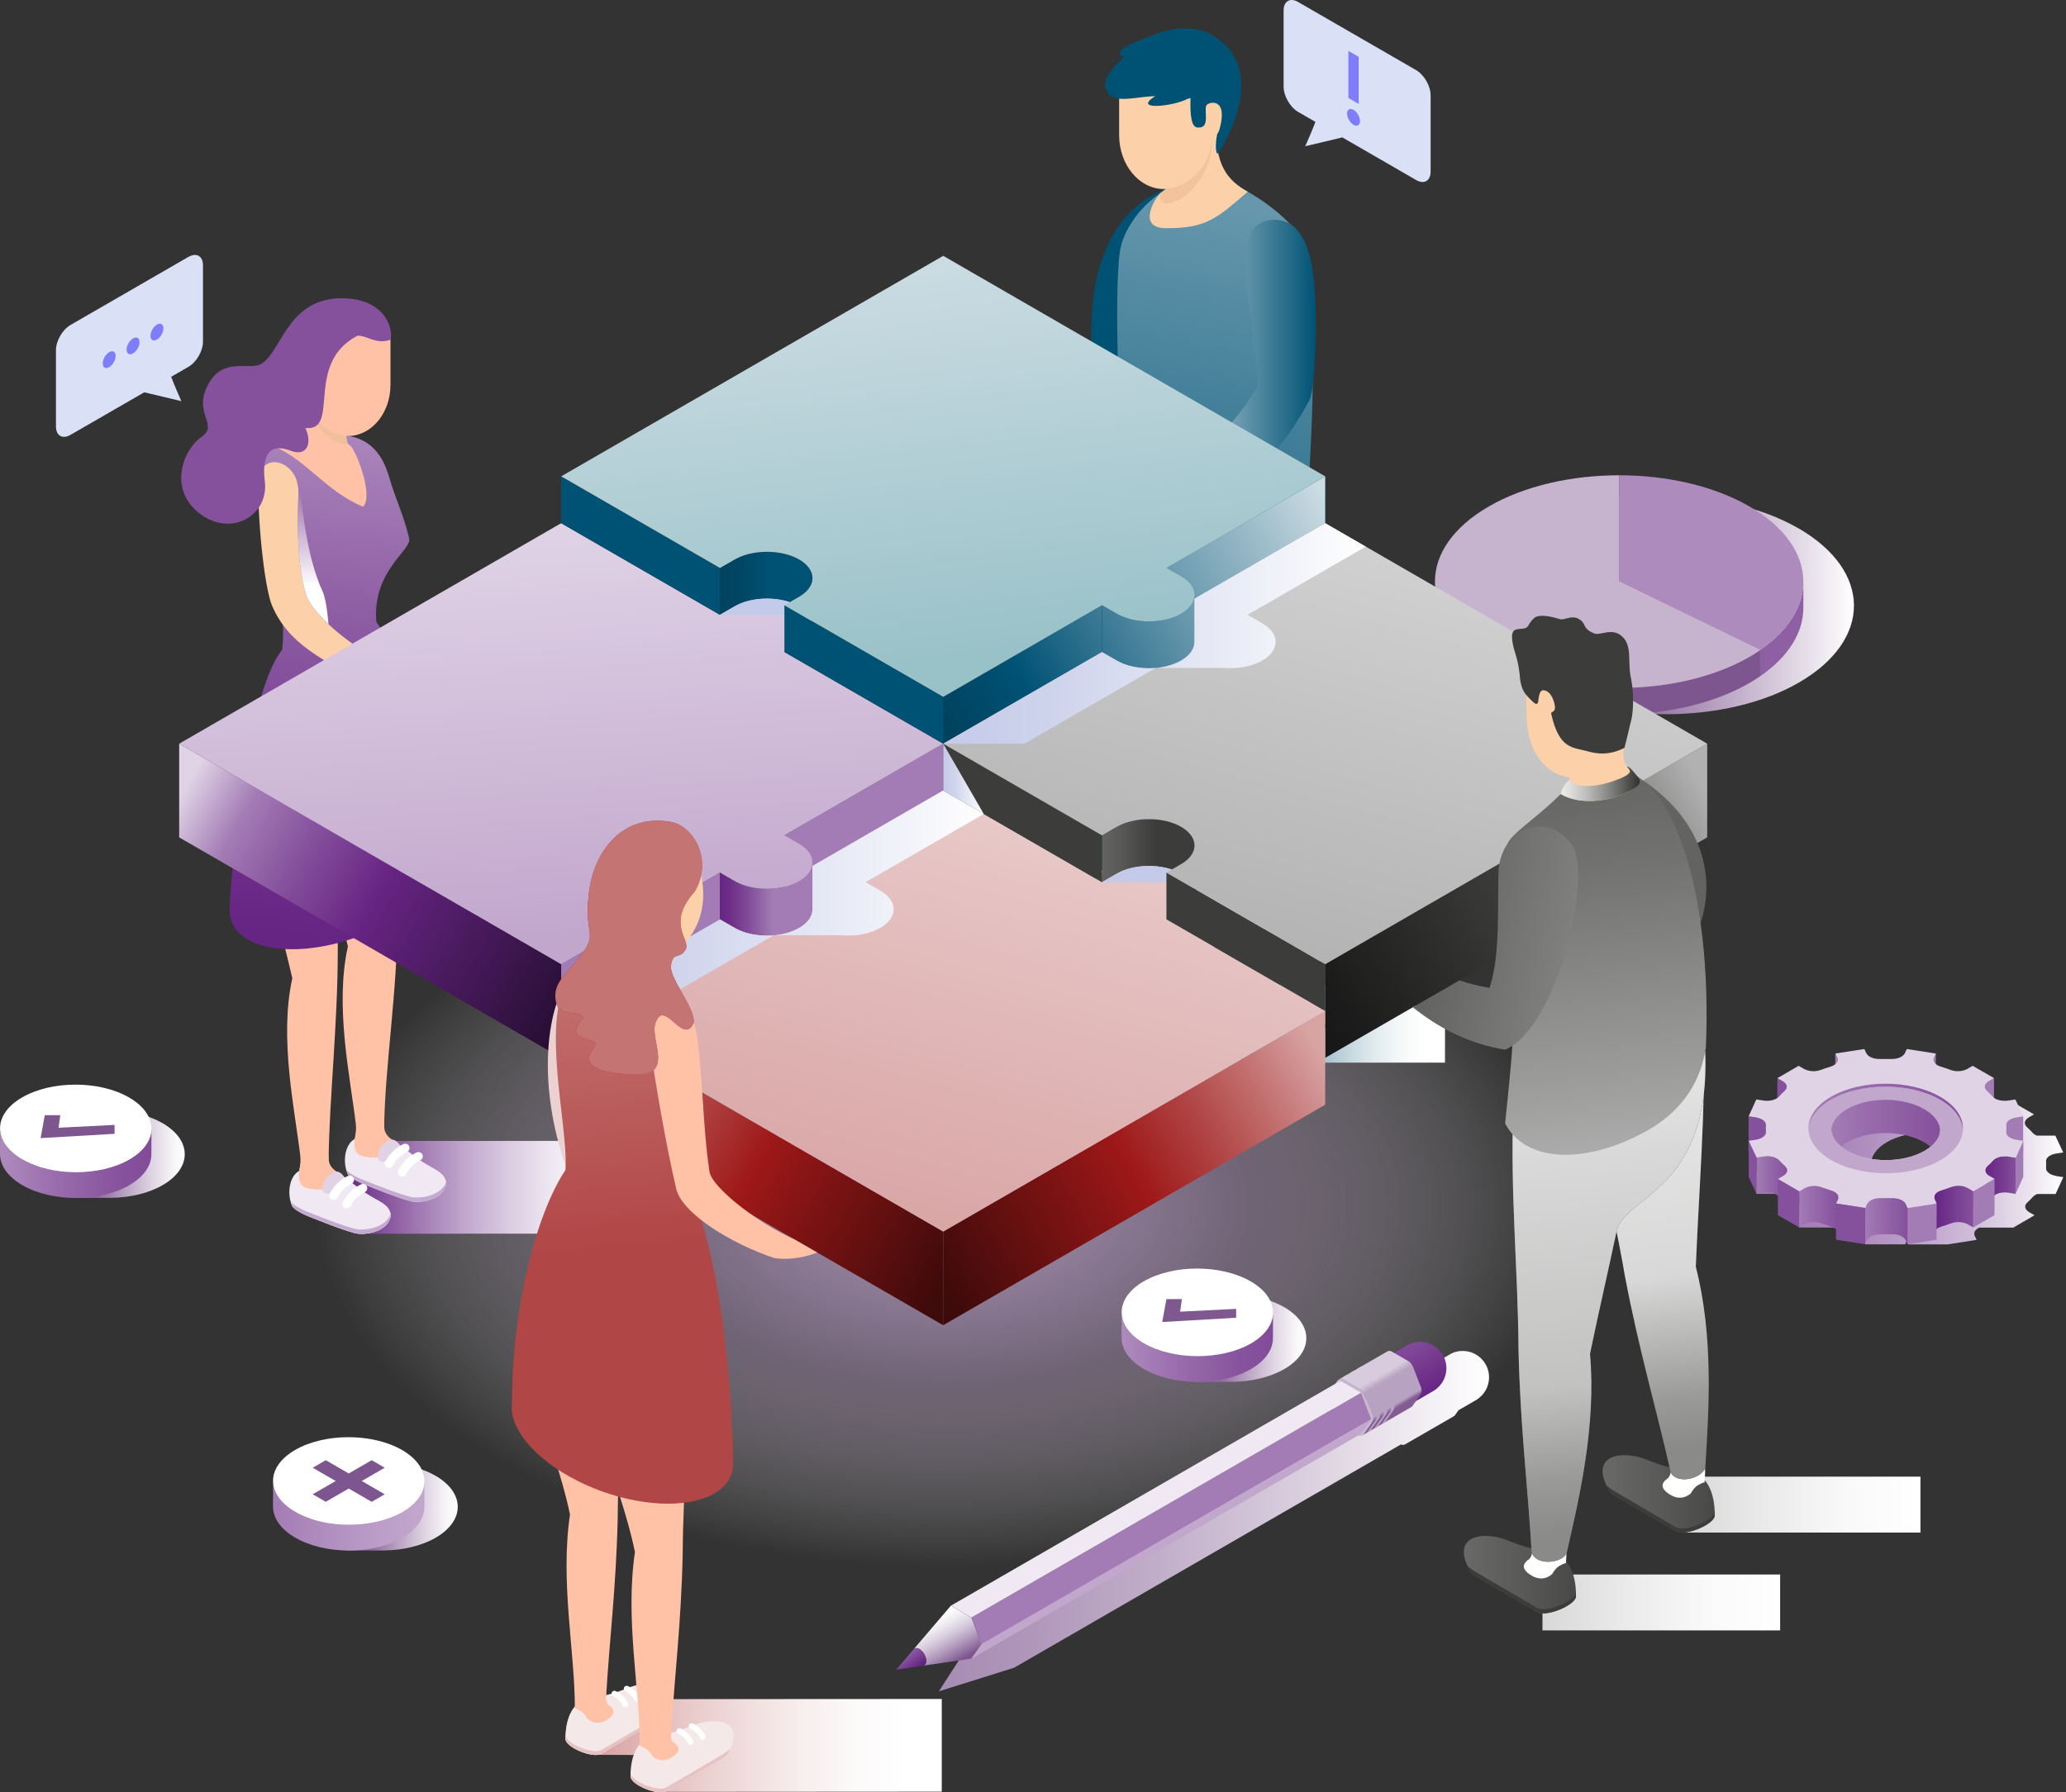 <svg xmlns="http://www.w3.org/2000/svg" width="658" height="571" viewBox="0 0 658 571" fill="none"><rect x="0" y="0" width="658" height="571" fill="#333333" stroke="none"/><rect width="324.306" height="324.306" transform="matrix(0.866 -0.5 0.866 0.5 19.721 383.819)" fill="url(#paint0_radial_2190_34397)"></rect><path style="mix-blend-mode:multiply" d="M460.217 320.415H418.876L399.713 338.527H460.217V320.415Z" fill="url(#paint1_linear_2190_34397)"></path><path style="mix-blend-mode:multiply" d="M403.028 283.477H361.687L342.523 301.589H403.028V283.477Z" fill="url(#paint2_linear_2190_34397)"></path><path d="M418.776 312.684C423.529 312.684 426.094 319.939 424.53 325.005C423.354 326.844 419.964 328.958 419.964 328.958C419.964 328.958 406.292 337.351 403.04 338.151C399.788 338.952 392.27 338.914 390.757 333.386C390.757 329.858 393.321 327.356 396.523 324.667C400.701 321.165 404.191 317.637 407.618 315.186C410.433 313.184 418.764 312.671 418.764 312.671L418.776 312.684Z" fill="url(#paint3_linear_2190_34397)"></path><path d="M402.915 336.638C406.267 335.813 420.327 327.169 420.327 327.169C420.327 327.169 423.604 325.13 424.893 323.267C424.818 323.867 424.705 324.442 424.53 325.005C423.354 326.844 419.964 328.958 419.964 328.958C419.964 328.958 406.292 337.351 403.04 338.152C399.788 338.952 392.27 338.915 390.757 333.386C390.757 333.261 390.782 333.148 390.782 333.036C393.096 337.414 399.825 337.389 402.89 336.638H402.915Z" fill="#00425E"></path><path d="M407.994 309.344C410.308 309.344 418.489 311.421 418.489 311.421C418.489 311.421 418.539 312.559 419.214 313.535C419.302 313.622 419.364 313.722 419.439 313.81C421.053 314.936 422.904 317.075 418.864 319.113C411.046 323.041 403.116 318.663 406.055 316.274C408.032 314.673 407.981 311.158 407.981 309.357L407.994 309.344Z" fill="#FFD0A4"></path><path d="M404.904 317.324C405.392 316.411 406.405 314.272 409.207 315.661C412.134 317.099 413.097 319.263 413.097 321.19C413.097 323.116 407.443 322.616 407.193 322.365C406.943 322.115 404.892 317.324 404.892 317.324H404.904Z" fill="#6697AC"></path><path d="M403.091 318.889C404.642 319.264 407.844 320.84 409.67 323.479" stroke="white" stroke-width="2.1" stroke-linecap="round"></path><path d="M398.987 322.553C400.538 322.928 403.74 324.505 405.567 327.131" stroke="white" stroke-width="2.1" stroke-linecap="round"></path><path d="M362.312 275.746C367.066 275.746 369.63 283.001 368.079 288.067C366.903 289.906 363.513 292.02 363.513 292.02C363.513 292.02 349.841 300.413 346.589 301.214C343.337 302.015 335.819 301.977 334.305 296.448C334.305 292.921 336.87 290.419 340.072 287.73C344.25 284.227 347.74 280.687 351.167 278.248C353.981 276.247 362.312 275.734 362.312 275.734V275.746Z" fill="url(#paint4_linear_2190_34397)"></path><path d="M346.451 299.713C349.804 298.887 363.863 290.256 363.863 290.256C363.863 290.256 367.128 288.205 368.429 286.354C368.354 286.941 368.241 287.529 368.079 288.092C366.903 289.931 363.513 292.045 363.513 292.045C363.513 292.045 349.841 300.438 346.589 301.239C343.337 302.039 335.819 302.002 334.305 296.473C334.305 296.348 334.33 296.235 334.33 296.123C336.645 300.501 343.374 300.488 346.439 299.725L346.451 299.713Z" fill="#00425E"></path><path d="M351.53 272.406C353.857 272.406 362.025 274.482 362.025 274.482C362.025 274.482 362.075 275.608 362.75 276.596C362.838 276.684 362.9 276.784 362.976 276.872C364.589 277.985 366.44 280.136 362.4 282.163C354.582 286.091 346.652 281.712 349.591 279.323C351.568 277.722 351.518 274.195 351.518 272.394L351.53 272.406Z" fill="#FFD0A4"></path><path d="M348.44 280.399C348.916 279.486 349.941 277.347 352.743 278.735C355.67 280.174 356.634 282.338 356.634 284.264C356.634 286.191 350.98 285.69 350.73 285.44C350.479 285.19 348.44 280.399 348.44 280.399Z" fill="#6697AC"></path><path d="M346.626 281.963C348.177 282.338 351.379 283.914 353.205 286.554" stroke="white" stroke-width="2.1" stroke-linecap="round"></path><path d="M342.523 285.628C344.074 286.003 347.277 287.579 349.103 290.219" stroke="white" stroke-width="2.1" stroke-linecap="round"></path><path d="M352.943 220.52C353.932 201.857 356.896 171.674 359.11 148.295C365.302 151.297 408.119 158.678 415.049 161.329C421.991 194.127 417.913 224.435 417.913 250.904C419.639 265.239 422.166 281.913 420.603 309.757C419.539 315.548 411.646 317.149 406.681 312.934C402.302 294.083 401.152 280.999 395.298 253.368C393.334 235.531 385.466 214.616 382.064 200.932C379.774 207.361 377.223 214.116 374.596 222.559C373.345 236.944 372.319 248.177 365.064 275.108C362.838 280.549 354.795 280.512 350.792 275.358C350.367 256.007 351.968 239.196 352.968 220.533L352.943 220.52Z" fill="url(#paint5_linear_2190_34397)"></path><path d="M373.958 59.122C353.631 65.576 348.753 85.44 347.84 99.124C347.239 108.13 346.276 141.053 359.01 133.31C371.744 125.567 373.958 59.122 373.958 59.122Z" fill="#005275"></path><path d="M412.66 73.407C407.393 66.815 394.434 57.608 385.954 56.983C371.531 55.92 360.098 67.84 357.159 77.81C354.382 87.191 356.446 139.615 358.372 155.551C359.898 162.281 366.703 165.295 371.394 166.283C391.895 170.574 415.712 169.085 416.575 157.052C418.326 132.798 420.277 81.025 412.66 73.419V73.407Z" fill="url(#paint6_linear_2190_34397)"></path><path d="M365.739 141.491C365.014 142.217 361.874 150.948 368.479 153.575C371.856 151.798 372.982 142.917 365.739 141.491Z" fill="#005275"></path><path d="M369.843 141.416L365.64 142.929C363.276 143.617 357.309 142.454 353.982 139.127C350.654 135.787 349.954 142.404 353.857 144.293C357.759 146.181 357.797 147.82 351.505 148.946C348.565 149.484 345.513 151.097 344.475 152.148C342.224 154.4 339.722 159.391 343.299 161.83C346.201 163.794 354.845 159.916 357.459 158.853C364.664 155.926 363.213 154.487 367.266 152.573C371.306 150.647 372.207 150.735 372.207 150.735L369.855 141.441L369.843 141.416Z" fill="#FCD1A9"></path><path d="M403.29 70.329C407.831 69.403 414.798 69.904 417.638 83.638C420.164 95.834 418.976 123.766 417.087 127.344C408.294 144.018 396.836 155.963 374.646 162.368C377.472 159.128 375.596 151.96 371.906 150.284C386.942 143.705 396.135 130.446 400.676 122.878C400.676 117.187 397.086 93.12 396.761 85.765C396.348 76.609 398.812 71.255 403.29 70.329Z" fill="url(#paint7_linear_2190_34397)"></path><path d="M387.767 37.819C388.293 33.141 372.144 42.66 372.795 48.839C373.32 53.855 374.783 58.283 369.705 61.423C367.954 62.824 361.962 72.581 371.181 72.693C384.353 72.856 387.868 69.241 397.399 61.073C391.72 57.87 386.066 52.98 387.767 37.819Z" fill="#FCD1A9"></path><path d="M391.57 35.055L385.003 25.824H356.433V43.023C356.433 52.53 362.825 60.222 370.718 60.222C378.611 60.222 385.491 53.881 385.854 44.787L389.318 43.586L391.557 35.068L391.57 35.055Z" fill="#FCD1A9"></path><path d="M371.393 64.813C378.223 64.813 386.666 53.843 385.866 44.774C385.516 53.318 378.411 59.485 371.293 60.198C370.693 60.698 370.318 61.036 369.705 61.423C369.567 61.536 369.404 61.699 369.229 61.899C369.229 63.287 370.143 64.801 371.393 64.801V64.813Z" fill="#F2C39D"></path><path d="M358.11 18.056C355.495 17.606 355.258 15.429 365.852 11.764C372.007 8.749 380.725 7.824 386.367 11.314C394.009 16.055 396.323 23.009 394.947 31.74C393.584 40.484 387.98 48.79 387.98 48.79C387.13 49.64 387.004 45.612 387.692 42.635C388.018 42.335 388.355 41.535 388.693 40.084C390.72 31.215 385.291 32.528 384.54 33.279C382.864 33.967 386.104 41.309 381.2 40.584C378.824 40.234 379.149 33.604 379.162 31.265C378.811 31.353 378.474 31.415 378.098 31.54C374.045 33.792 360.274 35.43 367.916 30.64C362.588 30.64 355.333 33.104 352.881 29.714C349.966 25.686 354.632 21.308 358.11 18.043V18.056Z" fill="#005275"></path><g style="mix-blend-mode:multiply"><path d="M378.073 212.015C378.073 212.015 377.523 192.852 378.461 187.585L382.051 200.907C380.838 204.297 379.562 207.787 378.236 211.564L378.073 212.015Z" fill="#6698AD"></path></g><path style="mix-blend-mode:multiply" d="M207.218 363.444L119.407 363.494L120.445 375.603L110.301 375.478L115.942 393.04L207.218 392.977V363.444Z" fill="url(#paint8_linear_2190_34397)"></path><path d="M114.216 362.443C109.976 363.131 108.75 369.974 110.864 374.264C112.177 375.74 115.504 377.129 115.504 377.129C115.504 377.129 128.901 382.632 131.916 382.87C134.93 383.12 141.622 381.982 142.173 376.828C141.66 373.689 139.008 372.826 135.768 370.887C131.54 368.373 127.913 364.745 124.511 363.056C121.709 361.68 114.203 362.443 114.203 362.443H114.216Z" fill="#F0E9F3"></path><path d="M122.359 358.078C120.295 358.416 113.641 360.067 113.641 360.067C113.641 360.067 111.176 366.972 115.067 368.185C122.609 370.549 129.039 365.496 126.074 363.795C124.085 362.656 122.122 361.368 122.359 358.091V358.078Z" fill="#FFC2A6"></path><path d="M131.828 381.482C128.726 381.232 114.929 375.578 114.929 375.578C114.929 375.578 111.714 374.227 110.301 372.763C110.451 373.276 110.638 373.789 110.864 374.252C112.177 375.728 115.504 377.116 115.504 377.116C115.504 377.116 128.901 382.62 131.916 382.858C134.93 383.108 141.622 381.97 142.173 376.816C142.148 376.716 142.11 376.616 142.098 376.503C140.672 380.744 134.668 381.707 131.828 381.469V381.482Z" fill="#C3AACF"></path><path d="M127.35 364.808C126.787 364.057 125.486 362.068 123.185 363.719C120.771 365.433 120.233 367.497 120.508 369.211C120.783 370.924 125.749 369.661 125.937 369.398C126.124 369.148 127.35 364.808 127.35 364.808Z" fill="#E0D3E6"></path><path d="M129.627 366.947C128.639 367.36 126.224 368.986 125.124 371.325C124.798 372 123.998 372.288 123.31 371.975C122.634 371.65 122.347 370.85 122.659 370.162C124.06 367.21 126.95 365.133 128.551 364.458C129.239 364.17 130.039 364.483 130.327 365.183C130.615 365.871 130.302 366.672 129.614 366.959L129.627 366.947Z" fill="white"></path><path d="M133.817 369.624C132.829 370.036 130.428 371.662 129.327 374.002C129.002 374.677 128.201 374.977 127.513 374.64C126.838 374.314 126.55 373.514 126.875 372.838C128.276 369.874 131.166 367.797 132.767 367.122C133.455 366.834 134.255 367.159 134.555 367.847C134.843 368.535 134.518 369.336 133.83 369.624H133.817Z" fill="white"></path><path d="M121.196 222.71C123.234 247.952 126.612 271.969 126.612 292.22C126.612 315.386 122.584 339.791 122.346 359.217C122.559 365.171 115.804 369.836 112.94 364.583C112.815 362.857 113.628 360.668 113.328 358.128C111.601 343.331 106.535 320.615 110.801 301.502C104.934 276.159 88.786 244.825 91.175 224.937C98.517 221.297 115.579 220.946 121.196 222.723V222.71Z" fill="#FFC2A6"></path><path d="M96.516 372.613C92.275 373.313 91.05 380.143 93.176 384.446C94.489 385.922 97.817 387.298 97.817 387.298C97.817 387.298 111.213 392.802 114.228 393.04C117.243 393.29 123.935 392.164 124.485 386.998C123.972 383.858 121.32 382.995 118.068 381.069C113.84 378.555 110.225 374.915 106.81 373.238C104.008 371.862 96.503 372.613 96.503 372.613H96.516Z" fill="#F0E9F3"></path><path d="M104.672 368.26C102.608 368.598 95.953 370.237 95.953 370.237C95.953 370.237 93.489 377.129 97.379 378.355C104.922 380.731 111.352 375.665 108.387 373.964C106.398 372.826 104.434 371.538 104.672 368.26Z" fill="#FFC2A6"></path><path d="M114.141 391.664C111.038 391.414 97.242 385.772 97.242 385.772C97.242 385.772 94.027 384.422 92.613 382.958C92.763 383.483 92.951 383.984 93.176 384.459C94.49 385.935 97.817 387.311 97.817 387.311C97.817 387.311 111.214 392.815 114.228 393.052C117.243 393.303 123.935 392.177 124.485 387.011C124.46 386.911 124.423 386.811 124.398 386.711C122.972 390.951 116.968 391.914 114.128 391.677L114.141 391.664Z" fill="#F0E9F3"></path><path d="M114.141 391.664C111.038 391.414 97.242 385.772 97.242 385.772C97.242 385.772 94.027 384.422 92.613 382.958C92.763 383.483 92.951 383.984 93.176 384.459C94.49 385.935 97.817 387.311 97.817 387.311C97.817 387.311 111.214 392.815 114.228 393.052C117.243 393.303 123.935 392.177 124.485 387.011C124.46 386.911 124.423 386.811 124.398 386.711C122.972 390.951 116.968 391.914 114.128 391.677L114.141 391.664Z" fill="#C3AACF"></path><path d="M109.663 374.977C109.1 374.226 107.799 372.238 105.497 373.876C103.083 375.602 102.545 377.666 102.82 379.38C103.108 381.094 108.074 379.83 108.262 379.568C108.449 379.305 109.663 374.977 109.663 374.977Z" fill="#E0D3E6"></path><path d="M111.939 377.116C110.951 377.542 108.55 379.168 107.436 381.494C107.111 382.17 106.311 382.458 105.623 382.132C104.947 381.807 104.659 381.007 104.972 380.319C106.373 377.367 109.263 375.278 110.864 374.602C111.552 374.314 112.352 374.627 112.652 375.328C112.94 376.016 112.615 376.816 111.927 377.104L111.939 377.116Z" fill="white"></path><path d="M116.13 379.794C115.142 380.206 112.74 381.832 111.639 384.172C111.314 384.847 110.514 385.135 109.826 384.81C109.138 384.484 108.862 383.684 109.188 382.996C110.589 380.044 113.478 377.955 115.079 377.279C115.767 376.979 116.568 377.304 116.868 378.005C117.156 378.693 116.83 379.493 116.142 379.781L116.13 379.794Z" fill="white"></path><path d="M107.324 233.568C107.324 256.759 107.574 282.714 107.574 302.953C107.574 326.119 104.897 349.96 104.66 369.374C104.872 375.328 98.118 379.994 95.253 374.74C95.128 373.014 95.941 370.812 95.641 368.273C93.915 353.488 88.849 330.76 93.102 311.646C87.235 286.291 78.204 259.598 83.57 233.743C90.9 230.103 101.695 231.779 107.311 233.568H107.324Z" fill="#FFC2A6"></path><path d="M89.874 206.961C91.801 189.487 83.545 169.773 82.031 158.853C81.081 151.961 80.38 143.893 86.635 141.954C93.077 139.94 95.778 140.178 101.282 139.152C114.742 136.638 121.046 142.254 123.785 151.523C126.362 160.254 128.201 162.906 130.315 171.462C131.265 175.302 118.607 181.544 119.833 198.093C130.552 212.991 137.995 246.289 140.847 271.393C141.935 278.949 134.243 288.68 120.646 295.485C103.484 304.078 83.483 304.754 75.965 297.024C74.139 295.147 73.238 292.933 73.138 290.557C73.138 281.65 78.191 221.496 89.874 206.986V206.961Z" fill="url(#paint9_linear_2190_34397)"></path><path d="M96.492 122.766C96.729 118.626 110.902 126.869 110.589 132.323C110.326 136.776 109.751 141.254 111.414 141.817C113.353 143.205 119.095 157.965 115.642 161.418C103.609 156.489 97.33 146.07 86.635 141.954C91.013 141.054 95.728 136.175 96.492 122.766Z" fill="#FFC2A6"></path><path d="M82.182 152.662C83.883 142.78 95.954 147.533 95.04 157.715C94.528 170.074 95.003 180.906 97.392 189.149C99.081 194.978 109.463 204.247 121.171 210.664C123.135 211.74 127.25 211.965 130.753 209.501C134.293 206.986 134.03 211.139 130.565 213.003C128.013 214.379 131.928 215.893 134.843 216.305C138.621 216.918 139.846 216.443 140.96 216.443C142.073 216.443 142.949 217.344 142.186 218.107C143.161 218.307 143.587 219.395 142.523 220.108C143.524 220.521 143.712 221.934 142.161 222.46C142.786 223.273 142.186 224.361 139.133 225.174C137.307 225.674 132.266 226.137 128.864 225.174C128.789 225.149 128.726 225.124 128.651 225.111C128.651 225.111 128.639 225.111 128.626 225.111C128.626 225.111 128.626 225.111 128.614 225.111C125.837 224.311 124.286 223.135 122.472 221.321C121.809 220.683 121.096 220.133 119.72 219.408C101.645 209.788 91.851 204.948 86.647 192.952C84.596 188.236 82.182 169.711 82.194 152.662H82.182Z" fill="#FCD1A9"></path><path d="M93.076 117.037L97.342 106.367H124.36V122.628C124.36 131.609 118.306 138.889 110.851 138.889C103.396 138.889 97.754 132.022 97.404 123.416L95.528 123.466L93.089 117.024L93.076 117.037Z" fill="#FFC2A6"></path><path d="M99.731 131.747C102.057 135.875 105.885 138.627 110.288 138.852C110.338 140.19 110.538 141.028 110.976 141.529C110.213 141.491 109.6 141.529 108.837 141.341C104.321 140.24 101.069 136.5 99.743 131.747H99.731Z" fill="#F0C09B"></path><path d="M109.325 95.022C109.237 95.022 109.162 95.022 109.075 95.022C108.437 94.997 107.811 95.022 107.211 95.047C107.211 95.047 107.199 95.047 107.186 95.047C106.811 95.072 106.436 95.109 106.073 95.159C91.463 96.923 89.511 111.708 83.432 115.786C79.705 118.275 71.411 113.572 66.558 121.99C60.967 131.66 70.01 135.174 64.094 139.265C58.177 143.368 53.624 155.864 63.493 163.544C73.363 171.224 85.721 164.482 84.333 153.237C83.332 145.144 85.734 140.966 92.526 143.58C97.617 145.544 99.568 141.529 97.279 136.35C108.6 137.476 96.729 115.899 113.816 106.968C116.755 106.73 119.695 109.895 124.373 108.218C125.186 106.392 124.085 95.385 109.338 95.009L109.325 95.022Z" fill="#85509C"></path><path style="mix-blend-mode:multiply" d="M104.609 198.819C100.832 195.266 98.167 191.826 97.392 189.137C95.015 180.906 94.527 170.074 95.04 157.703C95.203 155.889 94.94 154.25 94.415 152.837C95.153 154.163 95.653 155.739 95.753 157.553C97.067 169.849 99.131 180.506 102.696 188.299C104.134 191.439 104.609 198.819 104.609 198.819Z" fill="url(#paint10_linear_2190_34397)"></path><path style="mix-blend-mode:multiply" d="M51.711 357.791C46.67 354.876 39.978 353.538 33.398 353.738H23.091V355.426C21.14 356.039 19.288 356.827 17.637 357.791C8.256 363.244 8.318 372.088 17.75 377.529C19.376 378.467 21.177 379.23 23.091 379.843V381.607H35.462C41.416 381.507 47.308 380.156 51.836 377.529C61.217 372.075 61.167 363.232 51.723 357.778L51.711 357.791Z" fill="url(#paint11_linear_2190_34397)"></path><path d="M7.117 377.554C2.364 374.802 0 371.2 0 367.61L0.025 359.417C0.025 363.019 2.389 366.609 7.142 369.361C16.586 374.815 31.847 374.815 41.228 369.361C45.894 366.647 48.221 363.107 48.233 359.554L48.208 367.747C48.208 371.3 45.869 374.84 41.203 377.554C31.822 383.008 16.561 383.008 7.117 377.554Z" fill="url(#paint12_linear_2190_34397)"></path><path d="M7.13 369.361C-2.314 363.907 -2.364 355.063 7.017 349.622C16.398 344.168 31.659 344.168 41.103 349.622C50.547 355.076 50.597 363.907 41.216 369.361C31.834 374.802 16.574 374.802 7.13 369.361Z" fill="white"></path><path d="M36.488 358.366L18.65 359.266L19.201 355.264H14.272L12.934 362.569L36.488 361.205V358.366Z" fill="#7D568F"></path><path style="mix-blend-mode:multiply" d="M138.658 470.118C133.617 467.204 126.925 465.865 120.345 466.065H110.038V467.754C108.087 468.367 106.236 469.155 104.585 470.118C95.203 475.572 95.266 484.416 104.697 489.857C106.323 490.795 108.125 491.558 110.038 492.171V493.935H122.409C128.363 493.835 134.255 492.484 138.783 489.857C148.165 484.403 148.115 475.559 138.671 470.106L138.658 470.118Z" fill="url(#paint13_linear_2190_34397)"></path><path d="M94.065 489.869C89.311 487.13 86.935 483.527 86.947 479.925L86.972 471.731C86.972 475.334 89.337 478.924 94.09 481.676C103.534 487.13 118.794 487.13 128.176 481.676C132.841 478.961 135.168 475.422 135.181 471.869L135.156 480.062C135.156 483.615 132.816 487.155 128.151 489.869C118.769 495.323 103.509 495.323 94.065 489.869Z" fill="url(#paint14_linear_2190_34397)"></path><path d="M94.077 481.676C84.633 476.222 84.583 467.379 93.964 461.937C103.346 456.484 118.606 456.484 128.05 461.937C137.494 467.391 137.544 476.222 128.163 481.676C118.781 487.117 103.521 487.117 94.077 481.676Z" fill="white"></path><path d="M122.535 476.034L115.217 471.806L122.535 467.578L118.382 465.177L111.064 469.405L103.747 465.177L99.594 467.578L106.911 471.806L99.594 476.034L103.747 478.436L111.064 474.208L118.382 478.436L122.535 476.034Z" fill="#7D568F"></path><path style="mix-blend-mode:multiply" d="M408.92 416.393C403.879 413.479 397.187 412.14 390.607 412.34H380.3V414.029C378.349 414.642 376.497 415.43 374.846 416.393C365.465 421.847 365.527 430.678 374.959 436.132C376.585 437.07 378.386 437.833 380.3 438.446V440.21H392.671C398.625 440.109 404.517 438.759 409.045 436.132C418.426 430.678 418.376 421.834 408.932 416.381L408.92 416.393Z" fill="url(#paint15_linear_2190_34397)"></path><path d="M364.326 436.144C359.573 433.405 357.197 429.802 357.209 426.2L357.234 418.007C357.234 421.609 359.598 425.199 364.351 427.951C373.795 433.405 389.056 433.405 398.437 427.951C403.103 425.237 405.43 421.697 405.442 418.144L405.417 426.338C405.417 429.89 403.078 433.43 398.412 436.144C389.031 441.598 373.77 441.598 364.326 436.144Z" fill="url(#paint16_linear_2190_34397)"></path><path d="M364.351 427.951C354.907 422.498 354.857 413.667 364.239 408.213C373.62 402.759 388.881 402.759 398.325 408.213C407.769 413.667 407.819 422.498 398.437 427.951C389.056 433.393 373.795 433.393 364.351 427.951Z" fill="white"></path><path d="M393.696 416.957L375.859 417.87L376.422 413.854H371.494L370.155 421.16L393.696 419.796V416.957Z" fill="#7F5890"></path><path style="mix-blend-mode:multiply" d="M465.835 430.377C464.434 430.377 463.17 430.653 461.944 431.366C461.319 431.728 459.343 432.867 457.566 433.892L456.741 433.417C456.341 433.179 455.84 433.217 455.44 433.417C455.34 433.467 440.029 442.311 440.029 442.311C439.842 442.411 439.642 442.548 439.516 442.736L438.791 443.774L308.176 524.605L299.02 538.802L322.974 531.297L446.196 460.148C446.596 460.373 447.109 460.348 447.497 460.135C447.585 460.098 462.92 451.242 462.92 451.242C463.095 451.142 463.283 451.017 463.42 450.829L464.521 449.253L470.263 445.938C472.664 444.4 474.253 441.785 474.253 438.783C474.253 434.143 470.488 430.377 465.847 430.377H465.835Z" fill="url(#paint17_linear_2190_34397)"></path><path d="M452.275 427.476C450.874 427.476 449.611 427.751 448.385 428.464C447.622 428.902 444.87 430.49 442.894 431.628C443.381 431.779 443.882 431.991 444.407 432.291C448.16 434.455 451.187 439.722 451.187 444.037C451.187 444.988 451.012 445.788 450.736 446.464L456.678 443.036C459.08 441.498 460.668 438.883 460.668 435.881C460.668 431.241 456.903 427.476 452.263 427.476H452.275Z" fill="url(#paint18_linear_2190_34397)"></path><path d="M292.802 525.306C294.016 526.006 294.991 527.707 294.991 529.108C294.991 529.959 294.629 530.497 294.066 530.634L309.389 528.395L312.666 523.742L309.389 515.299L302.847 511.521L291.076 525.306C291.476 524.943 292.102 524.905 292.802 525.306Z" fill="url(#paint19_linear_2190_34397)"></path><path d="M292.802 525.306C292.102 524.905 291.476 524.93 291.076 525.306L290.901 525.518L285.447 531.91L293.928 530.672L294.078 530.647C294.629 530.509 295.004 529.971 295.004 529.121C295.004 527.72 294.016 526.019 292.815 525.318L292.802 525.306Z" fill="url(#paint20_linear_2190_34397)"></path><path d="M427.282 454.169C426.707 453.844 426.031 453.056 425.793 452.43L423.142 445.588C422.904 444.963 423.017 444.012 423.404 443.474L425.956 439.847C426.344 439.296 427.132 439.134 427.707 439.459L433.048 442.536C433.624 442.874 434.299 443.649 434.537 444.275L437.189 451.117C437.427 451.742 437.314 452.693 436.926 453.244L434.374 456.871C433.987 457.421 433.199 457.584 432.623 457.259L427.282 454.182V454.169Z" fill="#C8B7CF"></path><path d="M436.702 452.13L312.679 523.729L309.401 515.298L433.437 443.687L436.702 452.13Z" fill="#A37CB5"></path><path d="M433.437 456.784L309.401 528.395L312.679 523.73L436.702 452.13L433.437 456.784Z" fill="#C2A7CD"></path><path d="M433.437 443.687L309.401 515.299L302.859 511.521L426.882 439.909L433.437 443.687Z" fill="#F0E9F3"></path><path d="M452.65 442.174L449.998 435.331C449.761 434.706 449.085 433.93 448.51 433.593L443.169 430.516C442.768 430.278 442.268 430.315 441.868 430.516C441.768 430.566 426.457 439.409 426.457 439.409C426.857 439.247 427.308 439.234 427.683 439.447L433.024 442.524C433.599 442.862 434.275 443.637 434.513 444.263L437.164 451.105C437.402 451.73 437.289 452.681 436.902 453.231L434.35 456.859C434.25 456.996 434.137 457.109 434 457.196L449.335 448.34C449.51 448.228 449.698 448.115 449.836 447.928L452.387 444.3C452.775 443.75 452.888 442.799 452.65 442.174Z" fill="url(#paint21_linear_2190_34397)"></path><path style="mix-blend-mode:multiply" d="M436.251 455.908C436.388 455.82 436.501 455.708 436.601 455.57L439.153 451.942C439.541 451.392 439.653 450.441 439.416 449.816L436.764 442.974C436.526 442.348 435.851 441.573 435.275 441.235L429.934 438.158C429.559 437.945 429.108 437.958 428.721 438.133C428.696 438.133 427.607 438.758 427.607 438.758C428.008 438.596 428.458 438.583 428.833 438.796L434.174 441.873C434.75 442.211 435.425 442.986 435.663 443.612L438.315 450.454C438.552 451.079 438.44 452.03 438.052 452.568L435.5 456.195C435.4 456.333 435.288 456.446 435.15 456.533L436.251 455.895V455.908Z" fill="url(#paint22_linear_2190_34397)"></path><path style="mix-blend-mode:multiply" d="M438.565 454.569C438.703 454.482 438.828 454.369 438.916 454.232L441.467 450.604C441.855 450.054 441.968 449.103 441.73 448.478L439.078 441.635C438.84 441.01 438.165 440.234 437.59 439.897L432.248 436.82C431.873 436.607 431.423 436.619 431.035 436.795C431.01 436.795 429.922 437.42 429.922 437.42C430.322 437.257 430.772 437.245 431.148 437.458L436.489 440.535C437.064 440.872 437.74 441.648 437.977 442.273L440.629 449.116C440.867 449.741 440.754 450.692 440.366 451.242L437.815 454.87C437.715 455.007 437.602 455.12 437.465 455.207L438.565 454.569Z" fill="url(#paint23_linear_2190_34397)"></path><path style="mix-blend-mode:multiply" d="M440.88 453.23C441.017 453.143 441.13 453.03 441.23 452.893L443.782 449.265C444.17 448.715 444.282 447.764 444.044 447.139L441.393 440.297C441.155 439.671 440.48 438.896 439.904 438.558L434.563 435.481C434.188 435.268 433.737 435.281 433.35 435.456C433.325 435.456 432.236 436.081 432.236 436.081C432.637 435.919 433.087 435.906 433.462 436.119L438.803 439.196C439.379 439.521 440.054 440.309 440.292 440.934L442.944 447.777C443.181 448.402 443.069 449.353 442.681 449.903L440.129 453.531C440.029 453.668 439.917 453.781 439.779 453.868L440.88 453.23Z" fill="url(#paint24_linear_2190_34397)"></path><path style="mix-blend-mode:multiply" d="M572.757 168.297C560.236 161.067 543.587 157.74 527.238 158.228H513.016V162.431C508.15 163.969 503.56 165.921 499.457 168.297C476.153 181.857 476.291 203.822 499.744 217.369C503.785 219.695 508.275 221.597 513.029 223.123V227.513H532.367C547.152 227.263 561.812 223.911 573.058 217.369C596.374 203.809 596.249 181.844 572.782 168.297H572.757Z" fill="url(#paint25_linear_2190_34397)"></path><path d="M557.159 209.238C545.714 215.855 530.691 219.157 515.681 219.157C500.67 219.157 485.648 215.855 474.19 209.238C462.732 202.621 457.003 193.952 457.003 185.284V193.639C457.003 202.308 462.732 210.976 474.19 217.593C485.648 224.211 500.658 227.513 515.681 227.513C530.704 227.513 545.702 224.211 557.159 217.593C558.385 216.893 559.524 216.155 560.612 215.404V207.049C559.524 207.799 558.385 208.525 557.159 209.238Z" fill="#7D568F"></path><path d="M560.612 207.049V215.404C569.756 209.125 574.346 201.382 574.346 193.639V185.284C574.346 193.027 569.756 200.769 560.612 207.049Z" fill="#8F5FA4"></path><path d="M515.681 151.41C500.658 151.41 485.648 154.712 474.19 161.33C462.732 167.947 457.003 176.615 457.016 185.284C457.016 193.952 462.745 202.62 474.202 209.238C485.66 215.855 500.671 219.157 515.694 219.157C530.716 219.157 545.714 215.855 557.172 209.238C558.398 208.537 559.536 207.799 560.625 207.049L515.694 185.096V151.41H515.681Z" fill="#C6B4CE"></path><path d="M557.159 161.33C545.701 154.712 530.691 151.41 515.681 151.41V185.096L560.612 207.049C569.756 200.769 574.346 193.026 574.346 185.284C574.346 176.615 568.617 167.947 557.159 161.33Z" fill="#AE8BBD"></path><path d="M422.054 337.001L543.725 266.765V236.907L422.054 307.156V337.001Z" fill="url(#paint26_linear_2190_34397)"></path><path d="M376.184 263.401C370.518 260.124 361.324 260.124 355.658 263.401L350.967 266.115V295.961L355.658 293.259C359.936 290.782 366.227 290.182 371.493 291.445V277.961L376.184 275.259C381.851 271.982 381.851 266.678 376.184 263.401Z" fill="url(#paint27_linear_2190_34397)"></path><path d="M371.494 195.866L422.066 166.671V151.736L371.494 180.931V195.866Z" fill="url(#paint28_linear_2190_34397)"></path><path d="M371.494 195.866L422.066 166.671V151.736L371.494 180.931V195.866Z" fill="url(#paint29_linear_2190_34397)"></path><path d="M300.395 236.907L350.967 207.712V192.789L300.395 221.984V236.907Z" fill="url(#paint30_linear_2190_34397)"></path><path d="M300.395 236.907L350.967 207.712V192.789L300.395 221.984V236.907Z" fill="url(#paint31_linear_2190_34397)"></path><path d="M376.184 195.492C370.518 198.769 361.324 198.769 355.658 195.492L350.967 192.789L350.967 222.648L355.658 225.362C361.324 228.639 370.518 228.639 376.184 225.362C379.049 223.711 380.462 221.535 380.425 219.358V189.663C380.387 191.777 378.974 193.891 376.184 195.517V195.492Z" fill="url(#paint32_linear_2190_34397)"></path><path d="M376.184 195.492C370.518 198.769 361.324 198.769 355.658 195.492L350.967 192.789L350.967 222.648L355.658 225.362C361.324 228.639 370.518 228.639 376.184 225.362C379.049 223.711 380.462 221.535 380.425 219.358V189.663C380.387 191.777 378.974 193.891 376.184 195.517V195.492Z" fill="url(#paint33_linear_2190_34397)"></path><path d="M254.513 178.229C248.847 174.952 239.653 174.952 233.987 178.229L229.296 180.944V210.802L233.987 208.088C238.265 205.611 244.556 205.01 249.823 206.274V192.789L254.513 190.075C260.18 186.798 260.18 181.494 254.513 178.217V178.229Z" fill="url(#paint34_linear_2190_34397)"></path><path d="M249.835 295.96L300.395 266.765V236.907L249.835 266.102V295.96Z" fill="#A37CB5"></path><path d="M178.724 337.001L229.296 307.819V277.96L178.724 307.156V337.001Z" fill="#A37CB5"></path><path d="M254.513 280.675C248.847 283.953 239.653 283.953 233.987 280.675L229.296 277.961V307.819L233.987 310.521C239.653 313.798 248.847 313.798 254.513 310.521C257.378 308.87 258.791 306.693 258.754 304.517V274.821C258.716 276.935 257.315 279.049 254.513 280.675Z" fill="url(#paint35_linear_2190_34397)"></path><path d="M300.395 422.173L422.054 351.937L422.066 322.079L300.395 392.328V422.173Z" fill="url(#paint36_linear_2190_34397)"></path><path d="M300.395 422.173L178.724 351.937V322.079L300.395 392.328V422.173Z" fill="url(#paint37_linear_2190_34397)"></path><path d="M371.494 292.884L376.185 290.182C381.851 286.904 381.851 281.601 376.185 278.324C370.519 275.046 361.325 275.046 355.658 278.324L350.968 281.038L300.395 251.843L258.767 275.872V289.544C258.817 291.733 257.416 293.934 254.526 295.598C248.86 298.875 239.666 298.875 233.999 295.598L229.309 292.896L178.736 322.091L300.408 392.34L422.079 322.091L371.507 292.896L371.494 292.884Z" fill="url(#paint38_linear_2190_34397)"></path><g style="mix-blend-mode:multiply"><path d="M378.486 280.074C377.86 279.449 377.11 278.861 376.184 278.323C370.518 275.046 361.324 275.046 355.658 278.323L350.967 281.025H376.822L378.486 280.062V280.074Z" fill="#C4CAE9"></path></g><path d="M422.067 322.078L371.494 292.883V277.96L422.067 307.156V322.078Z" fill="#3C3C3B"></path><path d="M350.967 281.038L300.395 251.843V236.907L350.967 266.102V281.038Z" fill="#3C3C3B"></path><path d="M178.723 337.001L57.065 266.765V236.907L178.723 307.156V337.001Z" fill="url(#paint39_linear_2190_34397)"></path><path d="M422.054 166.671L380.425 190.713V204.36C380.488 206.561 379.087 208.763 376.185 210.439C370.518 213.716 361.324 213.716 355.658 210.439L350.967 207.737L300.395 236.932L350.967 266.127L355.658 263.413C361.324 260.136 370.518 260.136 376.185 263.413C381.851 266.69 381.851 271.994 376.185 275.271L371.494 277.973L422.066 307.168L543.725 236.92L422.066 166.671H422.054Z" fill="url(#paint40_linear_2190_34397)"></path><path d="M254.513 268.817L249.822 266.115L300.395 236.92L249.822 207.725L254.513 205.023C260.18 201.746 260.18 196.442 254.513 193.165C248.847 189.887 239.653 189.887 233.987 193.165L229.296 195.867L178.723 166.671L57.065 236.92L178.723 307.168L229.296 277.973L233.987 280.688C239.653 283.965 248.847 283.965 254.513 280.688C260.18 277.41 260.18 272.107 254.513 268.829V268.817Z" fill="url(#paint41_linear_2190_34397)"></path><g style="mix-blend-mode:multiply"><path d="M256.815 194.903C256.189 194.278 255.439 193.69 254.513 193.152C248.847 189.875 239.653 189.875 233.987 193.152L229.296 195.854H255.151L256.815 194.89V194.903Z" fill="#C4CAE9"></path></g><path d="M229.296 195.866L178.724 166.671V151.736L229.296 180.931V195.866Z" fill="#005275"></path><path d="M300.395 236.907L249.835 207.712L249.822 192.789L300.395 221.984V236.907Z" fill="#005275"></path><path d="M376.185 183.645L371.494 180.944L422.067 151.748L300.408 81.5L178.736 151.748L229.309 180.944L233.999 178.242C239.666 174.964 248.86 174.964 254.526 178.242C260.193 181.519 260.193 186.823 254.526 190.1L249.835 192.802L300.408 221.997L350.98 192.802L355.671 195.504C361.337 198.781 370.531 198.781 376.198 195.504C381.864 192.226 381.864 186.923 376.198 183.645H376.185Z" fill="url(#paint42_linear_2190_34397)"></path><path style="mix-blend-mode:multiply" d="M368.041 212.778H389.656C394.034 213.153 398.663 212.365 402.027 210.427C407.694 207.149 407.694 201.846 402.027 198.568L397.337 195.867L434.975 174.139L422.054 166.671L380.425 190.713V204.36C380.488 206.561 379.087 208.763 376.185 210.439C370.518 213.716 361.324 213.716 355.658 210.439L350.967 207.737L300.395 236.932H326.25L368.041 212.803V212.778Z" fill="url(#paint43_linear_2190_34397)"></path><path style="mix-blend-mode:multiply" d="M246.383 297.95H267.998C272.376 298.325 277.004 297.537 280.369 295.598C286.035 292.321 286.035 287.017 280.369 283.74L275.678 281.038L313.317 259.31L300.395 251.843L258.767 275.884V289.531C258.829 291.733 257.428 293.934 254.526 295.61C248.86 298.888 239.666 298.888 233.999 295.61L229.309 292.909L178.736 322.104H204.592L246.383 297.975V297.95Z" fill="url(#paint44_linear_2190_34397)"></path><path style="mix-blend-mode:multiply" d="M313.316 259.298L300.395 236.907V251.843L313.316 259.298Z" fill="url(#paint45_linear_2190_34397)"></path><path style="mix-blend-mode:multiply" d="M566.954 501.589H491.264V519.402H566.954V501.589Z" fill="url(#paint46_linear_2190_34397)"></path><path style="mix-blend-mode:multiply" d="M611.647 470.418H535.882V488.23H611.647V470.418Z" fill="url(#paint47_linear_2190_34397)"></path><path d="M546.14 482.739C546.14 468.742 537.271 468.342 537.271 468.342C537.271 468.342 532.468 468.342 524.663 465.102C516.957 461.9 506.112 463.138 512.179 474.321C512.229 474.458 512.304 474.596 512.392 474.734C512.767 475.322 513.405 475.909 514.355 476.46L533.744 487.83C536.696 489.519 546.077 485.616 546.152 482.739H546.14Z" fill="url(#paint48_linear_2190_34397)"></path><path d="M546.089 481.488C545.926 484.365 536.657 488.193 533.73 486.517L514.342 475.147C513.704 474.771 512.603 474.033 511.603 473.158C511.79 473.545 511.94 473.908 512.166 474.334C512.216 474.471 512.291 474.609 512.378 474.746C512.753 475.334 513.391 475.922 514.342 476.472L533.73 487.843C536.495 489.419 544.901 486.104 546.014 483.302C546.064 483.09 546.101 482.889 546.101 482.739C546.139 482.302 546.101 481.914 546.089 481.501V481.488Z" fill="#3C3C3B"></path><path d="M542.537 466.49C540.248 466.49 532.205 468.542 532.205 468.542C532.205 468.542 532.142 469.655 531.479 470.618C531.404 470.706 531.329 470.806 531.254 470.893C529.665 471.994 528.052 473.745 531.817 476.109C534.907 478.048 537.408 476.822 538.597 475.634C539.072 474.733 539.785 473.72 540.786 473.145C541.799 472.557 542.424 472.294 542.887 472.257C542.887 472.194 542.9 472.069 542.9 472.069C542.9 472.069 543.475 466.49 542.524 466.49H542.537Z" fill="white"></path><path d="M542.674 329.608C533.906 329.771 512.003 330.159 503.235 330.321C506.499 356.664 513.054 380.606 517.444 406.111C522.148 430.916 527.451 448.34 532.08 468.979C533.781 472.82 541.524 471.369 543.1 467.666C544.325 448.653 545.739 425.499 540.098 403.572C541.048 379.93 543.225 353.475 542.662 329.596L542.674 329.608Z" fill="#484847"></path><path d="M542.674 329.608C533.906 329.771 512.003 330.159 503.235 330.321C506.499 356.664 513.054 380.606 517.444 406.111C522.148 430.916 527.451 448.34 532.08 468.979C533.781 472.82 541.524 471.369 543.1 467.666C544.325 448.653 545.739 425.499 540.098 403.572C541.048 379.93 543.225 353.475 542.662 329.596L542.674 329.608Z" fill="url(#paint49_linear_2190_34397)"></path><path d="M501.946 508.469C501.946 494.472 493.078 494.072 493.078 494.072C493.078 494.072 488.274 494.072 480.469 490.832C472.776 487.63 461.919 488.868 467.985 500.064C468.035 500.201 468.11 500.339 468.198 500.476C468.573 501.064 469.199 501.652 470.162 502.203L489.55 513.573C492.502 515.262 501.896 511.359 501.959 508.482L501.946 508.469Z" fill="url(#paint50_linear_2190_34397)"></path><path d="M501.896 507.206C501.733 510.083 492.464 513.91 489.537 512.234L470.149 500.864C469.511 500.501 468.41 499.751 467.409 498.875C467.597 499.263 467.747 499.626 467.972 500.051C468.022 500.188 468.097 500.326 468.185 500.464C468.56 501.051 469.185 501.639 470.149 502.19L489.537 513.56C492.301 515.136 500.72 511.821 501.82 509.019C501.871 508.807 501.908 508.607 501.908 508.457C501.946 508.019 501.908 507.631 501.896 507.218V507.206Z" fill="#3C3C3B"></path><path d="M498.344 492.221C496.068 492.221 488.012 494.272 488.012 494.272C488.012 494.272 487.962 495.385 487.299 496.361C487.212 496.449 487.149 496.536 487.074 496.636C485.486 497.737 483.872 499.488 487.637 501.84C490.727 503.779 493.228 502.553 494.417 501.365C494.905 500.464 495.618 499.451 496.606 498.875C497.631 498.287 498.257 498.025 498.707 497.987C498.707 497.925 498.732 497.8 498.732 497.8C498.732 497.8 499.308 492.221 498.357 492.221H498.344Z" fill="white"></path><path d="M514.867 392.264C517.269 380.932 544.901 379.531 543.087 334.987C534.418 333.711 490.663 354.238 481.995 352.962C480.907 379.493 483.471 404.173 483.633 430.065C484.221 455.308 486.611 473.358 487.811 494.485C488.85 498.55 496.742 498.388 498.894 494.998C503.209 476.447 508.376 453.832 506.399 431.279C508.976 418.783 512.053 405.536 514.867 392.277V392.264Z" fill="url(#paint51_linear_2190_34397)"></path><path d="M514.867 392.264C517.269 380.932 544.901 379.531 543.087 334.987C534.418 333.711 490.663 354.238 481.995 352.962C480.907 379.493 483.471 404.173 483.633 430.065C484.221 455.308 486.611 473.358 487.811 494.485C488.85 498.55 496.742 498.388 498.894 494.998C503.209 476.447 508.376 453.832 506.399 431.279C508.976 418.783 512.053 405.536 514.867 392.277V392.264Z" fill="url(#paint52_linear_2190_34397)"></path><path d="M523.086 248.502C553.945 269.129 546.127 302.902 523.724 316.262C523.724 316.262 544.526 278.498 523.086 248.502Z" fill="#636362"></path><path d="M524.499 360.242C505.711 370.787 486.06 370.812 479.356 357.853C481.857 333.723 484.209 314.085 479.368 290.956C480.794 278.185 481.807 276.259 480.169 268.816C480.744 266.314 488.424 260.986 494.028 255.87C500.07 250.341 504.16 245.1 507.275 244.462C532.968 239.221 545.439 284.99 543.3 333.799C541.311 346.783 533.743 355.063 524.499 360.254V360.242Z" fill="url(#paint53_linear_2190_34397)"></path><path d="M521.522 247.364C515.956 243.336 516.782 240.71 517.607 235.218C518.67 232.341 519.283 229.152 519.283 225.762C519.283 213.553 511.516 203.009 501.984 203.659C482.783 204.972 486.198 215.079 486.198 227.288C486.198 238.596 491.327 246.376 499.908 247.689C499.908 249.553 499.42 250.604 497.081 252.943C503.347 256.696 512.504 254.932 516.119 253.293C519.971 251.555 524.124 250.053 521.51 247.352L521.522 247.364Z" fill="#FCD1A9"></path><path d="M516.769 202.871C513.429 199.644 509.539 202.733 507.588 201.733C507.25 201.57 506.9 201.408 506.537 201.232C503.985 199.706 505.211 198.593 502.859 197.192C500.533 195.804 498.269 197.73 496.755 197.23C493.178 196.116 489.938 195.654 488.525 196.967C487.837 197.605 487.224 198.431 486.686 199.394C485.485 201.408 481.307 198.818 481.57 203.171C481.807 207.262 483.346 208.625 483.996 214.892C484.021 215.255 484.047 215.617 484.097 215.968C484.097 216.043 484.109 216.105 484.109 216.168C484.109 216.168 484.109 216.168 484.109 216.155C484.597 220.208 485.898 221.284 487.962 223.348C489.963 225.349 489.901 223.46 490.001 222.66C490.188 221.171 490.614 219.845 491.502 219.895C492.402 219.958 494.191 220.408 495.104 224.336C495.767 227.175 493.853 226.55 494.028 227.325C496.605 238.871 500.908 237.995 505.812 239.384C510.715 240.772 514.517 239.747 517.369 238.233C518.558 233.805 519.021 231.216 519.596 229.139C519.959 227.826 520.597 222.034 519.558 216.593C519.558 216.581 519.558 216.593 519.558 216.581C518.195 211.189 520.021 206.011 516.757 202.859L516.769 202.871Z" fill="#3C3C3B"></path><path d="M501.333 270.293C493.903 257.922 478.293 262.925 477.279 277.297C476.817 288.593 478.005 303.628 474.402 314.723C470.8 314.098 467.673 313.285 464.846 312.309L449.986 320.89C457.778 327.157 467.473 332.498 479.356 334.399C495.467 327.582 506.512 282.138 501.321 270.293H501.333Z" fill="url(#paint54_linear_2190_34397)"></path><path d="M521.16 247.089C521.285 247.177 521.397 247.277 521.522 247.364C524.137 250.066 519.984 251.567 516.131 253.306C512.516 254.932 503.36 256.708 497.093 252.956C497.093 251.98 498.569 249.066 499.87 248.503C500.458 249.754 505.811 252.355 516.319 247.865C521.06 245.838 518.333 244.938 518.195 244.2C519.058 244.2 520.259 245.876 521.485 247.327C521.372 247.252 521.272 247.164 521.16 247.089Z" fill="url(#paint55_linear_2190_34397)"></path><path style="mix-blend-mode:multiply" d="M654.94 374.627C654.264 374.527 653.501 374.302 652.876 373.939C652.163 373.526 651.637 372.938 651.65 372.125C651.7 371.412 651.7 370.699 651.65 369.986C651.6 368.46 653.476 367.71 654.902 367.485L657.116 367.147L654.602 361.781H648.748C648.56 361.706 648.373 361.618 648.185 361.518C647.897 361.356 647.635 361.155 647.397 360.905C646.834 360.28 646.209 359.654 645.546 359.054C644.182 357.741 645.158 356.54 646.196 355.939L647.81 355.001L641.005 351.073L639.391 352.012C638.353 352.612 636.289 353.187 634.013 352.399C632.962 352.012 631.899 351.649 630.811 351.324C630.398 351.186 630.048 351.036 629.76 350.873C628.459 350.123 628.384 349.11 628.697 348.434L629.284 347.158L620.016 345.72L619.428 346.996C619.052 347.821 617.764 348.909 615.125 348.897C613.899 348.859 612.661 348.859 611.435 348.897C610.021 348.897 608.996 348.609 608.283 348.196C607.657 347.834 607.282 347.396 607.094 347.008L606.494 345.72L597.25 347.158L597.85 348.434C598.238 349.26 598.063 350.573 595.761 351.324C594.673 351.649 593.61 351.999 592.572 352.399C590.308 353.187 588.244 352.612 587.193 352.012L585.567 351.073L578.812 355.001L580.438 355.939C581.489 356.54 582.477 357.741 581.126 359.054C580.463 359.654 579.85 360.28 579.287 360.905C577.999 362.244 575.735 362.344 574.309 362.119L572.095 361.781L569.643 367.147L571.857 367.485C572.52 367.585 573.296 367.81 573.921 368.173C574.634 368.585 575.16 369.173 575.147 369.986C575.097 370.699 575.097 371.412 575.147 372.125C575.16 372.688 574.922 373.139 574.534 373.514H559.424V380.344H572.183H578.049C578.237 380.419 578.424 380.506 578.6 380.606C578.887 380.769 579.15 380.969 579.388 381.219C579.95 381.845 580.576 382.47 581.251 383.07C581.514 383.321 581.689 383.571 581.789 383.808H573.021V391.051H586.292V390.763L587.406 390.125C588.444 389.525 590.508 388.95 592.784 389.738C593.197 389.888 593.61 390.025 594.023 390.175V396.417H606.706H606.781L607.369 395.141C607.407 395.054 607.469 394.954 607.532 394.866V396.43H620.291L629.535 394.991L628.934 393.715C628.584 392.977 628.697 391.852 630.373 391.076H641.218L647.972 387.148L646.346 386.21C645.296 385.61 644.307 384.409 645.658 383.096C646.334 382.495 646.934 381.87 647.497 381.244C647.872 380.856 648.335 380.569 648.823 380.369H654.69L657.141 375.002L654.927 374.665L654.94 374.627ZM625.745 378.18C618.94 382.132 607.87 382.132 601.015 378.18C594.16 374.227 594.135 367.81 600.94 363.857C607.745 359.905 618.815 359.905 625.67 363.857C632.524 367.81 632.549 374.227 625.745 378.18Z" fill="url(#paint56_linear_2190_34397)"></path><path d="M612.824 352.387C606.019 348.459 595.024 348.459 588.269 352.387C582.252 355.877 581.627 361.305 586.355 365.233C586.918 364.77 587.556 364.32 588.269 363.907C595.024 359.979 606.019 359.979 612.824 363.907C613.574 364.332 614.224 364.795 614.812 365.283C619.566 361.355 618.903 355.902 612.824 352.387Z" fill="url(#paint57_linear_2190_34397)"></path><path d="M615.963 336.876C615.875 337.077 615.813 337.314 615.813 337.564L615.775 349.122C615.775 348.872 615.838 348.635 615.925 348.434L616.513 347.159L616.551 335.601L615.963 336.876Z" fill="#A37CB5"></path><path d="M585.117 336.876L584.516 335.601L584.479 347.159L585.079 348.434C585.179 348.647 585.242 348.897 585.242 349.147L585.279 337.589C585.279 337.327 585.217 337.089 585.117 336.876Z" fill="#A37CB5"></path><path d="M633.462 344.381C632.787 344.769 632.136 345.407 632.136 346.17L632.099 357.728C632.099 356.965 632.749 356.327 633.425 355.939L635.038 355.001L635.076 343.443L633.462 344.381Z" fill="#A37CB5"></path><path d="M567.705 344.381L566.078 343.443L566.041 355.001L567.667 355.939C568.355 356.339 569.018 356.977 569.005 357.753L569.043 346.195C569.043 345.419 568.38 344.781 567.705 344.381Z" fill="#85509C"></path><path d="M642.156 355.927C640.755 356.152 638.916 356.878 638.904 358.366L638.866 369.924C638.866 368.436 640.717 367.698 642.118 367.485L644.332 367.147L644.37 355.589L642.156 355.927Z" fill="#A37CB5"></path><path d="M638.954 359.58L638.916 371.138C638.916 371.463 638.904 371.788 638.879 372.113L638.916 360.555C638.941 360.23 638.954 359.905 638.954 359.58Z" fill="#521D69"></path><path d="M562.413 360.343V358.429C562.426 357.616 561.901 357.028 561.188 356.615C560.562 356.252 559.787 356.04 559.124 355.927L556.91 355.589L556.872 367.147L559.086 367.485C559.749 367.585 560.525 367.81 561.15 368.173C561.75 368.523 562.213 368.999 562.338 369.637V370.987C562.338 371.363 562.338 371.751 562.376 372.126L562.413 360.568C562.413 360.493 562.413 360.418 562.413 360.343Z" fill="#85509C"></path><path d="M562.426 360.617L562.389 372.175C562.389 372.175 562.389 372.138 562.389 372.113L562.426 360.555C562.426 360.555 562.426 360.592 562.426 360.617Z" fill="#521D69"></path><path d="M644.42 363.407L644.383 374.965L641.931 380.331L641.968 368.773L644.42 363.407Z" fill="#A37CB5"></path><path d="M559.474 368.773L559.436 380.331L556.935 374.965L556.96 363.407L559.474 368.773Z" fill="#85509C"></path><path d="M639.754 368.423C638.328 368.198 636.052 368.31 634.776 369.636C634.225 370.262 633.613 370.887 632.937 371.488C632.474 371.938 632.287 372.388 632.287 372.788L632.249 384.346C632.249 383.946 632.437 383.496 632.9 383.046C633.575 382.445 634.175 381.82 634.738 381.194C636.027 379.856 638.291 379.756 639.717 379.981L641.931 380.331L641.968 368.773L639.754 368.423Z" fill="url(#paint58_linear_2190_34397)"></path><path d="M568.53 371.5C567.855 370.9 567.229 370.274 566.666 369.649C566.429 369.411 566.166 369.211 565.878 369.036C564.578 368.286 562.839 368.248 561.676 368.423L559.474 368.773L559.436 380.331L561.638 379.981C562.801 379.806 564.54 379.844 565.841 380.594C566.129 380.757 566.391 380.957 566.629 381.207C567.192 381.832 567.817 382.458 568.493 383.058C568.968 383.521 569.156 383.971 569.156 384.384L569.193 372.826C569.193 372.413 569.006 371.963 568.53 371.5Z" fill="url(#paint59_linear_2190_34397)"></path><path d="M635.251 375.553L635.214 387.111L628.459 391.026L628.497 379.468L635.251 375.553Z" fill="#A37CB5"></path><path d="M573.058 379.468L573.033 391.026L566.228 387.111L566.266 375.553L573.058 379.468Z" fill="#85509C"></path><path d="M626.87 378.53C625.82 377.929 623.756 377.354 621.492 378.142C620.453 378.53 619.39 378.88 618.302 379.218C616.588 379.781 616.063 380.644 616.063 381.394L616.025 392.952C616.025 392.202 616.563 391.339 618.264 390.776C619.353 390.451 620.416 390.088 621.454 389.7C623.718 388.912 625.782 389.487 626.833 390.088L628.459 391.026L628.496 379.468L626.87 378.53Z" fill="url(#paint60_linear_2190_34397)"></path><path d="M584.303 379.668C584.016 379.506 583.665 379.343 583.253 379.218C582.164 378.893 581.101 378.53 580.05 378.142C577.774 377.354 575.71 377.929 574.672 378.53L573.058 379.468L573.021 391.026L574.634 390.088C575.672 389.487 577.736 388.912 580.013 389.7C581.051 390.088 582.127 390.451 583.215 390.776C583.628 390.913 583.978 391.064 584.266 391.226C585.179 391.751 585.492 392.402 585.479 392.977L585.517 381.419C585.517 380.844 585.204 380.193 584.303 379.668Z" fill="url(#paint61_linear_2190_34397)"></path><path d="M616.814 383.383L616.776 394.941L607.532 396.38L607.57 384.822L616.814 383.383Z" fill="#A37CB5"></path><path d="M606.969 383.545C606.794 383.158 606.406 382.707 605.781 382.357C605.068 381.944 604.042 381.644 602.641 381.657C601.415 381.682 600.189 381.682 598.951 381.657C596.312 381.644 595.023 382.732 594.648 383.558L594.06 384.834L594.022 396.392L594.61 395.116C594.986 394.29 596.274 393.202 598.913 393.215C600.139 393.252 601.378 393.252 602.603 393.215C604.017 393.215 605.043 393.502 605.743 393.915C606.368 394.278 606.744 394.716 606.931 395.103L607.532 396.379L607.569 384.821L606.969 383.545Z" fill="url(#paint62_linear_2190_34397)"></path><path d="M633.626 374.614L635.252 375.553L628.497 379.48L626.871 378.542C625.82 377.942 623.756 377.366 621.492 378.154C620.454 378.542 619.391 378.892 618.303 379.23C616.001 379.981 615.838 381.294 616.214 382.12L616.814 383.395L607.57 384.834L606.97 383.558C606.795 383.17 606.407 382.72 605.782 382.37C605.069 381.957 604.043 381.657 602.642 381.669C601.416 381.694 600.19 381.694 598.952 381.669C596.312 381.657 595.024 382.745 594.649 383.571L594.061 384.846L584.792 383.408L585.38 382.132C585.693 381.457 585.618 380.456 584.317 379.705C584.029 379.543 583.679 379.38 583.266 379.255C582.178 378.93 581.115 378.567 580.064 378.179C577.787 377.391 575.723 377.967 574.685 378.567L573.071 379.505L566.267 375.578L567.88 374.639C568.919 374.039 569.894 372.838 568.531 371.525C567.855 370.924 567.23 370.299 566.667 369.674C566.429 369.436 566.167 369.236 565.879 369.061C564.578 368.31 562.839 368.273 561.676 368.448L559.475 368.798L556.96 363.432L559.174 363.094C560.6 362.869 562.477 362.118 562.427 360.592C562.377 359.879 562.364 359.166 562.427 358.453C562.427 357.64 561.914 357.052 561.201 356.639C560.575 356.277 559.8 356.064 559.137 355.952L556.923 355.614L559.375 350.248L561.589 350.585C563.015 350.81 565.279 350.698 566.567 349.372C567.117 348.747 567.73 348.121 568.406 347.521C569.757 346.207 568.756 345.006 567.718 344.406L566.092 343.468L572.846 339.54L574.472 340.478C575.523 341.079 577.587 341.654 579.851 340.866C580.889 340.478 581.953 340.116 583.041 339.79C585.342 339.04 585.505 337.726 585.13 336.901L584.529 335.625L593.773 334.187L594.374 335.475C594.561 335.863 594.937 336.3 595.562 336.663C596.275 337.076 597.301 337.376 598.714 337.364C599.94 337.339 601.166 337.339 602.404 337.364C605.044 337.389 606.332 336.288 606.707 335.462L607.295 334.187L616.564 335.625L615.976 336.901C615.663 337.576 615.738 338.59 617.039 339.34C617.327 339.503 617.677 339.665 618.09 339.79C619.178 340.116 620.254 340.466 621.292 340.866C623.569 341.654 625.633 341.079 626.671 340.478L628.285 339.54L635.089 343.468L633.476 344.406C632.437 345.006 631.462 346.207 632.825 347.521C633.501 348.121 634.114 348.747 634.676 349.372C634.914 349.61 635.177 349.81 635.465 349.985C636.765 350.735 638.517 350.773 639.68 350.598L641.881 350.26L644.396 355.626L642.182 355.964C640.756 356.189 638.879 356.94 638.929 358.466C638.979 359.179 638.992 359.892 638.929 360.605C638.929 361.418 639.442 362.006 640.155 362.419C640.781 362.781 641.556 362.994 642.219 363.106L644.433 363.444L641.981 368.81L639.767 368.46C638.341 368.235 636.065 368.348 634.789 369.674C634.239 370.299 633.626 370.924 632.95 371.525C631.599 372.838 632.6 374.039 633.638 374.639L633.626 374.614ZM588.282 366.621C595.137 370.574 606.207 370.574 613.012 366.621C619.816 362.669 619.779 356.252 612.936 352.299C606.082 348.346 595.012 348.346 588.207 352.299C581.402 356.252 581.44 362.669 588.282 366.621Z" fill="#E0D3E6"></path><path d="M594.048 384.822L594.023 396.38L584.754 394.941L584.791 383.383L594.048 384.822Z" fill="#85509C"></path><path d="M617.927 350.348C608.283 344.782 592.709 344.782 583.115 350.348C578.55 353 576.185 356.44 575.985 359.905C576.173 363.42 578.587 366.91 583.228 369.586C592.872 375.153 608.458 375.153 618.027 369.586C622.592 366.935 624.969 363.495 625.169 360.03C624.982 356.515 622.567 353.037 617.927 350.348ZM612.898 366.622C606.144 370.55 595.148 370.55 588.344 366.622C585.129 364.758 583.428 362.356 583.24 359.93C583.428 357.528 585.104 355.151 588.269 353.325C595.023 349.397 606.018 349.397 612.823 353.325C616.038 355.189 617.739 357.591 617.927 360.017C617.739 362.419 616.063 364.796 612.898 366.634V366.622Z" fill="#C2A7CD"></path><path d="M583.128 350.348C592.71 344.781 608.295 344.781 617.939 350.348C622.58 353.025 624.994 356.515 625.182 360.017C625.407 356.202 622.993 352.337 617.939 349.41C608.295 343.843 592.722 343.843 583.128 349.41C578.162 352.299 575.798 356.114 575.998 359.892C576.198 356.414 578.575 352.987 583.128 350.335V350.348Z" fill="url(#paint63_linear_2190_34397)"></path><path d="M60.017 81.837L22.453 103.527C19.902 105.003 17.825 108.593 17.825 111.545V135.862C17.825 138.814 19.902 140.015 22.453 138.539L45.945 124.979L57.765 127.794C57.765 127.794 55.576 122.89 54.513 120.038L60.017 116.861C62.581 115.385 64.645 111.795 64.645 108.843V84.526C64.645 81.574 62.569 80.374 60.017 81.85V81.837Z" fill="#DAE0F5"></path><path d="M32.71 115.773C32.71 114.46 33.636 112.859 34.774 112.196C35.912 111.533 36.838 112.071 36.838 113.384C36.838 114.698 35.912 116.299 34.774 116.962C33.636 117.625 32.71 117.087 32.71 115.773Z" fill="#807DFB"></path><path d="M40.315 111.383C40.315 110.069 41.241 108.468 42.379 107.805C43.518 107.142 44.443 107.68 44.443 108.993C44.443 110.307 43.518 111.908 42.379 112.571C41.241 113.234 40.315 112.696 40.315 111.383Z" fill="#807DFB"></path><path d="M47.921 106.993C47.921 105.679 48.847 104.078 49.985 103.415C51.123 102.752 52.049 103.29 52.049 104.603C52.049 105.917 51.123 107.518 49.985 108.181C48.847 108.844 47.921 108.306 47.921 106.993Z" fill="#807DFB"></path><path d="M413.449 0.644L451.012 22.334C453.564 23.81 455.64 27.4 455.64 30.352V54.669C455.64 57.621 453.564 58.822 451.012 57.346L427.521 43.774L415.7 46.588C415.7 46.588 417.889 41.685 418.952 38.833L413.449 35.656C410.897 34.179 408.82 30.59 408.82 27.637V3.308C408.82 0.356 410.897 -0.845 413.449 0.631V0.644Z" fill="#DAE0F5"></path><path d="M433.149 38.57C433.149 37.257 432.224 35.656 431.086 34.993C429.947 34.33 429.022 34.868 429.022 36.181C429.022 37.494 429.947 39.096 431.086 39.758C432.224 40.421 433.149 39.884 433.149 38.57Z" fill="#807DFB"></path><path d="M432.724 33.104L429.446 31.215V16.217L432.724 18.106V33.104Z" fill="#807DFB"></path><path style="mix-blend-mode:multiply" d="M299.944 541.242L212.133 541.292L196.548 553.388L190.381 559.041L204.053 559.091L208.681 570.837L299.944 570.775V541.242Z" fill="url(#paint64_linear_2190_34397)"></path><path d="M180.111 554.026C180.111 541.142 188.279 540.767 188.279 540.767C188.279 540.767 192.695 540.767 199.887 537.79C206.967 534.838 216.949 535.976 211.37 546.271C211.32 546.396 211.258 546.521 211.183 546.659C210.845 547.209 210.257 547.734 209.369 548.247L191.532 558.704C188.817 560.255 180.186 556.665 180.124 554.026H180.111Z" fill="url(#paint65_linear_2190_34397)"></path><path d="M180.111 554.026C180.111 541.142 188.279 540.767 188.279 540.767C188.279 540.767 192.695 540.767 199.887 537.79C206.967 534.838 216.949 535.976 211.37 546.271C211.32 546.396 211.258 546.521 211.183 546.659C210.845 547.209 210.257 547.734 209.369 548.247L191.532 558.704C188.817 560.255 180.186 556.665 180.124 554.026H180.111Z" fill="#F5E8E8"></path><path d="M180.162 552.863C180.312 555.514 188.843 559.029 191.532 557.491L209.369 547.034C209.957 546.696 210.983 546.008 211.883 545.195C211.708 545.545 211.571 545.883 211.371 546.271C211.321 546.396 211.258 546.521 211.183 546.658C210.845 547.209 210.257 547.734 209.369 548.247L191.532 558.704C188.993 560.155 181.25 557.103 180.237 554.526C180.199 554.339 180.162 554.151 180.162 554.001C180.124 553.601 180.162 553.25 180.174 552.85L180.162 552.863Z" fill="#E6C3C3"></path><path d="M198.224 414.217C190.431 415.368 170.254 439.359 172.406 449.541C174.52 459.511 178.81 469.33 181.537 482.501C178.36 503.991 183.088 525.794 183.088 544.206C183.764 544.507 184.414 544.836 185.039 545.195C185.953 545.72 186.603 546.658 187.053 547.471C188.154 548.559 190.456 549.698 193.283 547.909C196.747 545.732 195.259 544.131 193.795 543.118C193.72 543.031 193.658 542.956 193.583 542.868C193.208 542.318 193.057 541.742 192.995 541.367C194.071 522.391 196.222 506.168 196.735 483.502C196.885 460.236 199.187 438.058 198.211 414.217H198.224Z" fill="#FFC2A6"></path><path d="M199.237 538.828C199.912 539.116 201.551 540.217 202.301 541.805C202.527 542.268 203.064 542.468 203.527 542.243C203.99 542.018 204.19 541.468 203.965 541.005C203.014 539.003 201.038 537.577 199.95 537.115C199.474 536.914 198.937 537.127 198.736 537.602C198.536 538.078 198.761 538.616 199.224 538.816L199.237 538.828Z" fill="white"></path><path d="M195.322 540.404C195.997 540.692 197.623 541.793 198.386 543.381C198.612 543.844 199.162 544.044 199.625 543.819C200.088 543.606 200.275 543.056 200.063 542.593C199.112 540.579 197.135 539.166 196.047 538.703C195.572 538.503 195.034 538.728 194.834 539.203C194.634 539.666 194.859 540.217 195.322 540.417V540.404Z" fill="white"></path><path d="M200.801 565.959C200.801 553.075 208.969 552.7 208.969 552.7C208.969 552.7 213.384 552.7 220.577 549.723C227.657 546.771 237.639 547.909 232.06 558.204C232.01 558.329 231.947 558.454 231.872 558.579C231.534 559.13 230.946 559.655 230.058 560.168L212.221 570.625C209.507 572.176 200.876 568.586 200.813 565.947L200.801 565.959Z" fill="#F5E8E8"></path><path d="M200.85 564.796C201.001 567.448 209.531 570.962 212.221 569.424L230.058 558.967C230.646 558.629 231.672 557.941 232.572 557.128C232.397 557.478 232.26 557.816 232.059 558.204C232.009 558.329 231.947 558.454 231.872 558.579C231.534 559.129 230.946 559.655 230.058 560.168L212.221 570.625C209.682 572.076 201.939 569.024 200.925 566.447C200.888 566.259 200.85 566.072 200.85 565.921C200.813 565.521 200.85 565.171 200.863 564.771L200.85 564.796Z" fill="#E6C3C3"></path><path d="M218.913 426.15C211.12 427.301 188.667 414.692 180.874 415.831C179.248 455.858 190.944 451.28 193.095 461.462C195.209 471.431 199.5 481.251 202.226 494.422C199.049 515.912 203.778 537.715 203.778 556.127C204.453 556.428 205.103 556.757 205.729 557.116C206.642 557.641 207.292 558.579 207.743 559.392C208.844 560.48 211.145 561.619 213.972 559.83C217.437 557.653 215.948 556.052 214.485 555.039C214.41 554.952 214.347 554.877 214.272 554.789C213.897 554.239 213.747 553.663 213.684 553.288C214.76 534.312 216.912 518.089 217.424 495.423C217.575 472.157 219.876 449.979 218.9 426.138L218.913 426.15Z" fill="#FFC2A6"></path><path d="M219.926 550.761C220.602 551.049 222.24 552.15 222.991 553.738C223.216 554.201 223.754 554.401 224.217 554.176C224.679 553.951 224.88 553.4 224.654 552.938C223.704 550.936 221.727 549.51 220.639 549.047C220.164 548.847 219.626 549.072 219.426 549.535C219.226 550.011 219.451 550.548 219.914 550.749L219.926 550.761Z" fill="white"></path><path d="M216.024 552.337C216.699 552.625 218.326 553.726 219.089 555.314C219.314 555.777 219.864 555.977 220.327 555.752C220.79 555.539 220.977 554.989 220.765 554.526C219.814 552.512 217.838 551.099 216.75 550.636C216.274 550.436 215.736 550.661 215.536 551.136C215.336 551.599 215.561 552.15 216.024 552.35V552.337Z" fill="white"></path><path d="M184.076 307.681C172.844 318.913 170.767 348.033 181.637 375.34C183.739 380.618 187.316 375.09 187.316 375.09L185.352 336.613L184.089 307.693L184.076 307.681Z" fill="#ECD1D1"></path><path d="M216.099 371.237C222.19 347.433 223.741 331.284 219.213 321.778C214.923 312.772 196.61 303.115 191.294 304.178C167.04 309.019 181.362 355.514 180.086 372.725C170.355 387.436 163.062 417.707 163.062 446.777C161.924 454.645 169.929 464.751 184.077 471.831C201.926 480.763 222.728 481.476 230.546 473.432C232.447 471.481 233.386 469.18 233.486 466.703C233.486 457.434 231.872 398.105 216.086 371.237H216.099Z" fill="url(#paint66_linear_2190_34397)"></path><path d="M189.43 309.708C191.919 306.205 191.869 299.3 191.332 293.909C190.431 291.057 189.993 287.905 190.168 284.603C190.781 272.694 198.837 263.426 208.156 263.913C217.475 264.389 224.542 274.433 223.929 286.341C223.354 297.374 215.561 304.929 207.468 307.431C206.867 309.232 209.482 311.609 210.883 312.735C204.453 315.887 197.023 313.01 193.333 311.859C191.419 311.259 190.018 310.596 189.418 309.72L189.43 309.708Z" fill="#FCD1A9"></path><path d="M253.074 394.854C241.816 389.963 226.743 378.392 225.968 373.251C223.641 357.728 224.041 343.568 221.715 328.683C221.114 324.918 218.738 321.153 213.321 321.566C208.981 321.891 206.104 325.431 206.654 331.047C206.742 331.948 206.867 332.736 207.029 333.449C209.269 347.884 211.958 363.983 215.348 378.643C217.237 386.823 233.51 396.417 246.582 400.77C253.712 401.859 260.279 399.019 260.279 399.019L253.074 394.866V394.854Z" fill="#FFC2A6"></path><path d="M177.184 319.601C175.646 313.647 179.949 310.695 184.239 305.329C191.006 296.861 185.94 298.887 187.516 284.84C189.092 270.805 198.499 259.247 213.447 261.787C221.027 263.075 227.181 274.083 221.24 284.039C212.021 294.309 220.076 299.388 218.363 302.477C216.524 305.792 214.335 302.99 213.709 307.468C213.097 311.846 221.652 321.228 220.914 325.918C217.437 333.273 211.658 317.838 208.781 325.781C206.73 331.447 215.386 342.968 201.564 342.317C187.742 341.667 185.465 338.277 189.293 333.636C192.195 330.134 179.548 332.473 184.764 325.518C188.179 320.965 178.535 324.83 177.184 319.601Z" fill="url(#paint67_linear_2190_34397)"></path><path d="M177.184 319.601C175.646 313.647 179.949 310.695 184.239 305.329C191.006 296.861 185.94 298.887 187.516 284.84C189.092 270.805 198.499 259.247 213.447 261.787C221.027 263.075 227.181 274.083 221.24 284.039C212.021 294.309 220.076 299.388 218.363 302.477C216.524 305.792 214.335 302.99 213.709 307.468C213.097 311.846 221.652 321.228 220.914 325.918C217.437 333.273 211.658 317.838 208.781 325.781C206.73 331.447 215.386 342.968 201.564 342.317C187.742 341.667 185.465 338.277 189.293 333.636C192.195 330.134 179.548 332.473 184.764 325.518C188.179 320.965 178.535 324.83 177.184 319.601Z" fill="#C57474"></path><defs><radialGradient id="paint0_radial_2190_34397" cx="0" cy="0" r="1" gradientUnits="userSpaceOnUse" gradientTransform="translate(162.153 162.153) rotate(90) scale(162.153 162.81)"><stop stop-color="#AC93B7"></stop><stop offset="0.495" stop-color="#AC93B7" stop-opacity="0.5"></stop><stop offset="1" stop-color="white" stop-opacity="0"></stop></radialGradient><linearGradient id="paint1_linear_2190_34397" x1="399.713" y1="329.471" x2="460.217" y2="329.471" gradientUnits="userSpaceOnUse"><stop stop-color="#337591"></stop><stop offset="0.02" stop-color="#3C7B95"></stop><stop offset="0.2" stop-color="#76A2B5"></stop><stop offset="0.37" stop-color="#A7C3CF"></stop><stop offset="0.53" stop-color="#CDDDE4"></stop><stop offset="0.67" stop-color="#E8EFF2"></stop><stop offset="0.8" stop-color="#F9FBFB"></stop><stop offset="0.9" stop-color="white"></stop></linearGradient><linearGradient id="paint2_linear_2190_34397" x1="342.523" y1="292.533" x2="403.028" y2="292.533" gradientUnits="userSpaceOnUse"><stop stop-color="#337591"></stop><stop offset="0.02" stop-color="#3C7B95"></stop><stop offset="0.2" stop-color="#76A2B5"></stop><stop offset="0.37" stop-color="#A7C3CF"></stop><stop offset="0.53" stop-color="#CDDDE4"></stop><stop offset="0.67" stop-color="#E8EFF2"></stop><stop offset="0.8" stop-color="#F9FBFB"></stop><stop offset="0.9" stop-color="white"></stop></linearGradient><linearGradient id="paint3_linear_2190_34397" x1="424.993" y1="325.605" x2="390.782" y2="325.605" gradientUnits="userSpaceOnUse"><stop stop-color="#9ABBC9"></stop><stop offset="0.08" stop-color="#87AEBE"></stop><stop offset="0.3" stop-color="#578DA4"></stop><stop offset="0.51" stop-color="#317390"></stop><stop offset="0.7" stop-color="#166181"></stop><stop offset="0.87" stop-color="#055578"></stop><stop offset="1" stop-color="#005275"></stop></linearGradient><linearGradient id="paint4_linear_2190_34397" x1="368.529" y1="288.68" x2="334.318" y2="288.68" gradientUnits="userSpaceOnUse"><stop stop-color="#9ABBC9"></stop><stop offset="0.08" stop-color="#87AEBE"></stop><stop offset="0.3" stop-color="#578DA4"></stop><stop offset="0.51" stop-color="#317390"></stop><stop offset="0.7" stop-color="#166181"></stop><stop offset="0.87" stop-color="#055578"></stop><stop offset="1" stop-color="#005275"></stop></linearGradient><linearGradient id="paint5_linear_2190_34397" x1="425.393" y1="228.263" x2="351.78" y2="234.905" gradientUnits="userSpaceOnUse"><stop stop-color="#E4EDF0"></stop><stop offset="0.5" stop-color="#6B9AAE"></stop><stop offset="0.84" stop-color="#1E6685"></stop><stop offset="1" stop-color="#005275"></stop></linearGradient><linearGradient id="paint6_linear_2190_34397" x1="396.48" y1="66.1" x2="377.731" y2="170.634" gradientUnits="userSpaceOnUse"><stop stop-color="#6697AC"></stop><stop offset="0.62" stop-color="#427F99"></stop><stop offset="1" stop-color="#337591"></stop></linearGradient><linearGradient id="paint7_linear_2190_34397" x1="419.076" y1="116.198" x2="371.906" y2="116.198" gradientUnits="userSpaceOnUse"><stop stop-color="#005275"></stop><stop offset="1" stop-color="#CCDCE3"></stop></linearGradient><linearGradient id="paint8_linear_2190_34397" x1="110.301" y1="378.242" x2="207.205" y2="378.242" gradientUnits="userSpaceOnUse"><stop stop-color="#662483"></stop><stop offset="0.06" stop-color="#763C90"></stop><stop offset="0.23" stop-color="#9F76B1"></stop><stop offset="0.39" stop-color="#C1A7CD"></stop><stop offset="0.54" stop-color="#DCCDE2"></stop><stop offset="0.68" stop-color="#EFE8F2"></stop><stop offset="0.81" stop-color="#FAF9FB"></stop><stop offset="0.9" stop-color="white"></stop></linearGradient><linearGradient id="paint9_linear_2190_34397" x1="119.111" y1="137.828" x2="104.793" y2="299.551" gradientUnits="userSpaceOnUse"><stop stop-color="#AB86BB"></stop><stop offset="0.37" stop-color="#8D5CA3"></stop><stop offset="0.78" stop-color="#71338C"></stop><stop offset="1" stop-color="#662483"></stop></linearGradient><linearGradient id="paint10_linear_2190_34397" x1="99.506" y1="198.819" x2="99.506" y2="152.837" gradientUnits="userSpaceOnUse"><stop offset="0.26" stop-color="white"></stop><stop offset="0.8" stop-color="#B190C0"></stop><stop offset="1" stop-color="#9466A8"></stop></linearGradient><linearGradient id="paint11_linear_2190_34397" x1="10.62" y1="367.672" x2="58.816" y2="367.672" gradientUnits="userSpaceOnUse"><stop offset="0.43" stop-color="#8F6C9E"></stop><stop offset="0.62" stop-color="#BCA7C5"></stop><stop offset="0.79" stop-color="#E0D6E4"></stop><stop offset="0.92" stop-color="#F6F4F7"></stop><stop offset="1" stop-color="white"></stop></linearGradient><linearGradient id="paint12_linear_2190_34397" x1="0" y1="370.524" x2="48.221" y2="370.524" gradientUnits="userSpaceOnUse"><stop stop-color="#AE8BBD"></stop><stop offset="0.37" stop-color="#996DAC"></stop><stop offset="0.76" stop-color="#88549E"></stop><stop offset="1" stop-color="#824B99"></stop></linearGradient><linearGradient id="paint13_linear_2190_34397" x1="97.567" y1="480" x2="145.763" y2="480" gradientUnits="userSpaceOnUse"><stop offset="0.43" stop-color="#8F6C9E"></stop><stop offset="0.62" stop-color="#BCA7C5"></stop><stop offset="0.79" stop-color="#E0D6E4"></stop><stop offset="0.92" stop-color="#F6F4F7"></stop><stop offset="1" stop-color="white"></stop></linearGradient><linearGradient id="paint14_linear_2190_34397" x1="86.947" y1="482.852" x2="135.168" y2="482.852" gradientUnits="userSpaceOnUse"><stop stop-color="#A37CB5"></stop><stop offset="0.16" stop-color="#A984B9"></stop><stop offset="0.68" stop-color="#BB9DC7"></stop><stop offset="1" stop-color="#C2A7CD"></stop></linearGradient><linearGradient id="paint15_linear_2190_34397" x1="367.841" y1="426.262" x2="416.037" y2="426.262" gradientUnits="userSpaceOnUse"><stop offset="0.43" stop-color="#8F6C9E"></stop><stop offset="0.62" stop-color="#BCA7C5"></stop><stop offset="0.79" stop-color="#E0D6E4"></stop><stop offset="0.92" stop-color="#F6F4F7"></stop><stop offset="1" stop-color="white"></stop></linearGradient><linearGradient id="paint16_linear_2190_34397" x1="357.209" y1="429.127" x2="405.43" y2="429.127" gradientUnits="userSpaceOnUse"><stop stop-color="#AE8BBD"></stop><stop offset="0.37" stop-color="#996DAC"></stop><stop offset="0.76" stop-color="#88549E"></stop><stop offset="1" stop-color="#824B99"></stop></linearGradient><linearGradient id="paint17_linear_2190_34397" x1="295.867" y1="484.59" x2="473.765" y2="484.59" gradientUnits="userSpaceOnUse"><stop stop-color="#A78CB3"></stop><stop offset="0.15" stop-color="#AD94B8"></stop><stop offset="0.4" stop-color="#C0ADC8"></stop><stop offset="0.71" stop-color="#DED4E2"></stop><stop offset="1" stop-color="white"></stop></linearGradient><linearGradient id="paint18_linear_2190_34397" x1="448.823" y1="428.564" x2="457.491" y2="442.949" gradientUnits="userSpaceOnUse"><stop stop-color="#824B99"></stop><stop offset="1" stop-color="#662483"></stop></linearGradient><linearGradient id="paint19_linear_2190_34397" x1="305.298" y1="529.196" x2="297.143" y2="514.911" gradientUnits="userSpaceOnUse"><stop stop-color="#7D568F"></stop><stop offset="0.07" stop-color="#8B689B"></stop><stop offset="0.31" stop-color="#B49DBE"></stop><stop offset="0.52" stop-color="#D4C7DA"></stop><stop offset="0.72" stop-color="#EBE6EE"></stop><stop offset="0.88" stop-color="#F9F8FA"></stop><stop offset="1" stop-color="white"></stop></linearGradient><linearGradient id="paint20_linear_2190_34397" x1="291.639" y1="531.635" x2="288.212" y2="527.194" gradientUnits="userSpaceOnUse"><stop stop-color="#662483"></stop><stop offset="1" stop-color="#8F5FA4"></stop></linearGradient><linearGradient id="paint21_linear_2190_34397" x1="444.419" y1="450.292" x2="434.913" y2="434.306" gradientUnits="userSpaceOnUse"><stop offset="0.07" stop-color="#825C93"></stop><stop offset="0.14" stop-color="#B8A2C2"></stop><stop offset="0.56" stop-color="#B8A2C2"></stop><stop offset="0.69" stop-color="#D7CBDD"></stop></linearGradient><linearGradient id="paint22_linear_2190_34397" x1="439.315" y1="453.931" x2="427.495" y2="438.908" gradientUnits="userSpaceOnUse"><stop offset="0.56" stop-color="#B8A2C2"></stop><stop offset="0.69" stop-color="#D7CBDD"></stop></linearGradient><linearGradient id="paint23_linear_2190_34397" x1="441.63" y1="452.593" x2="429.809" y2="437.57" gradientUnits="userSpaceOnUse"><stop offset="0.56" stop-color="#B8A2C2"></stop><stop offset="0.69" stop-color="#D7CBDD"></stop></linearGradient><linearGradient id="paint24_linear_2190_34397" x1="443.944" y1="451.254" x2="432.124" y2="436.231" gradientUnits="userSpaceOnUse"><stop offset="0.56" stop-color="#B8A2C2"></stop><stop offset="0.69" stop-color="#D7CBDD"></stop></linearGradient><linearGradient id="paint25_linear_2190_34397" x1="482.057" y1="192.852" x2="590.445" y2="192.852" gradientUnits="userSpaceOnUse"><stop offset="0.37" stop-color="#8F6C9E"></stop><stop offset="1" stop-color="white"></stop></linearGradient><linearGradient id="paint26_linear_2190_34397" x1="422" y1="325" x2="544" y2="253" gradientUnits="userSpaceOnUse"><stop stop-color="#181818"></stop><stop stop-color="#181818"></stop><stop offset="0.174" stop-color="#242423"></stop><stop offset="0.341" stop-color="#30302F"></stop><stop offset="0.502" stop-color="#3C3C3B"></stop><stop offset="0.693" stop-color="#636362"></stop><stop offset="0.855" stop-color="#8A8A89"></stop><stop offset="1" stop-color="#B1B1B1"></stop></linearGradient><linearGradient id="paint27_linear_2190_34397" x1="350.967" y1="278.449" x2="380.437" y2="278.449" gradientUnits="userSpaceOnUse"><stop stop-color="#636362"></stop><stop offset="0.21" stop-color="#585857"></stop><stop offset="0.57" stop-color="#3C3C3B"></stop></linearGradient><linearGradient id="paint28_linear_2190_34397" x1="350.967" y1="208.726" x2="380.425" y2="208.726" gradientUnits="userSpaceOnUse"><stop offset="0.43" stop-color="#005275"></stop><stop offset="0.68" stop-color="#004968"></stop><stop offset="1" stop-color="#00425E"></stop></linearGradient><linearGradient id="paint29_linear_2190_34397" x1="300" y1="230" x2="444" y2="148.5" gradientUnits="userSpaceOnUse"><stop stop-color="#00425E"></stop><stop offset="0.174" stop-color="#005275"></stop><stop offset="0.341" stop-color="#347591"></stop><stop offset="0.502" stop-color="#6697AC"></stop><stop offset="0.693" stop-color="#99BAC8"></stop><stop offset="0.855" stop-color="#CCDCE3"></stop><stop offset="1" stop-color="#E6EEF1"></stop></linearGradient><linearGradient id="paint30_linear_2190_34397" x1="350.967" y1="208.726" x2="380.425" y2="208.726" gradientUnits="userSpaceOnUse"><stop offset="0.43" stop-color="#005275"></stop><stop offset="0.68" stop-color="#004968"></stop><stop offset="1" stop-color="#00425E"></stop></linearGradient><linearGradient id="paint31_linear_2190_34397" x1="300" y1="230" x2="444" y2="148.5" gradientUnits="userSpaceOnUse"><stop stop-color="#00425E"></stop><stop offset="0.174" stop-color="#005275"></stop><stop offset="0.341" stop-color="#347591"></stop><stop offset="0.502" stop-color="#6697AC"></stop><stop offset="0.693" stop-color="#99BAC8"></stop><stop offset="0.855" stop-color="#CCDCE3"></stop><stop offset="1" stop-color="#E6EEF1"></stop></linearGradient><linearGradient id="paint32_linear_2190_34397" x1="350.967" y1="208.726" x2="380.425" y2="208.726" gradientUnits="userSpaceOnUse"><stop offset="0.43" stop-color="#005275"></stop><stop offset="0.68" stop-color="#004968"></stop><stop offset="1" stop-color="#00425E"></stop></linearGradient><linearGradient id="paint33_linear_2190_34397" x1="300" y1="230" x2="444" y2="148.5" gradientUnits="userSpaceOnUse"><stop stop-color="#00425E"></stop><stop offset="0.174" stop-color="#005275"></stop><stop offset="0.341" stop-color="#347591"></stop><stop offset="0.502" stop-color="#6697AC"></stop><stop offset="0.693" stop-color="#99BAC8"></stop><stop offset="0.855" stop-color="#CCDCE3"></stop><stop offset="1" stop-color="#E6EEF1"></stop></linearGradient><linearGradient id="paint34_linear_2190_34397" x1="229.296" y1="193.277" x2="258.766" y2="193.277" gradientUnits="userSpaceOnUse"><stop stop-color="#00425E"></stop><stop offset="0.32" stop-color="#004968"></stop><stop offset="0.57" stop-color="#005275"></stop></linearGradient><linearGradient id="paint35_linear_2190_34397" x1="229.296" y1="293.897" x2="258.766" y2="293.897" gradientUnits="userSpaceOnUse"><stop stop-color="#662483"></stop><stop offset="0.11" stop-color="#6D2E89"></stop><stop offset="0.31" stop-color="#814C99"></stop><stop offset="0.57" stop-color="#A37CB5"></stop></linearGradient><linearGradient id="paint36_linear_2190_34397" x1="300" y1="409" x2="422" y2="338.5" gradientUnits="userSpaceOnUse"><stop stop-color="#3F0A0A"></stop><stop offset="0.174" stop-color="#5F0F0F"></stop><stop offset="0.341" stop-color="#7E1313"></stop><stop offset="0.502" stop-color="#9E1818"></stop><stop offset="0.693" stop-color="#B14646"></stop><stop offset="0.855" stop-color="#C57474"></stop><stop offset="1" stop-color="#D8A3A3"></stop></linearGradient><linearGradient id="paint37_linear_2190_34397" x1="179" y1="340" x2="300" y2="409" gradientUnits="userSpaceOnUse"><stop stop-color="#D8A3A3"></stop><stop offset="0.145" stop-color="#C57474"></stop><stop offset="0.307" stop-color="#B14646"></stop><stop offset="0.498" stop-color="#9E1818"></stop><stop offset="0.659" stop-color="#7E1313"></stop><stop offset="0.826" stop-color="#5F0F0F"></stop><stop offset="1" stop-color="#3F0A0A"></stop></linearGradient><linearGradient id="paint38_linear_2190_34397" x1="376.173" y1="241.178" x2="330.176" y2="411.416" gradientUnits="userSpaceOnUse"><stop offset="0" stop-color="#ECD1D1"></stop><stop offset="1" stop-color="#D8A3A3"></stop></linearGradient><linearGradient id="paint39_linear_2190_34397" x1="57" y1="254.5" x2="179" y2="324" gradientUnits="userSpaceOnUse"><stop stop-color="#E0D3E6"></stop><stop offset="0.145" stop-color="#A37CB5"></stop><stop offset="0.307" stop-color="#85509C"></stop><stop offset="0.498" stop-color="#662483"></stop><stop offset="0.659" stop-color="#521D69"></stop><stop offset="0.826" stop-color="#3D164F"></stop><stop offset="1" stop-color="#290E34"></stop></linearGradient><linearGradient id="paint40_linear_2190_34397" x1="497.821" y1="156.006" x2="451.822" y2="326.244" gradientUnits="userSpaceOnUse"><stop offset="0" stop-color="#D8D8D8"></stop><stop offset="1" stop-color="#B1B1B1"></stop></linearGradient><linearGradient id="paint41_linear_2190_34397" x1="179.003" y1="166.545" x2="187.619" y2="297.337" gradientUnits="userSpaceOnUse"><stop offset="0" stop-color="#E0D3E6"></stop><stop offset="1" stop-color="#C2A7CD"></stop></linearGradient><linearGradient id="paint42_linear_2190_34397" x1="291.598" y1="81.5" x2="307.253" y2="208.44" gradientUnits="userSpaceOnUse"><stop offset="0" stop-color="#CCDCE3"></stop><stop offset="1" stop-color="#99C2C8"></stop></linearGradient><linearGradient id="paint43_linear_2190_34397" x1="300.395" y1="201.783" x2="434.988" y2="201.783" gradientUnits="userSpaceOnUse"><stop stop-color="#C4CAE9"></stop><stop offset="0.29" stop-color="#D0D5ED"></stop><stop offset="0.83" stop-color="#F3F4FA"></stop><stop offset="1" stop-color="white"></stop></linearGradient><linearGradient id="paint44_linear_2190_34397" x1="178.724" y1="286.954" x2="313.317" y2="286.954" gradientUnits="userSpaceOnUse"><stop stop-color="#C4CAE9"></stop><stop offset="0.29" stop-color="#D0D5ED"></stop><stop offset="0.83" stop-color="#F3F4FA"></stop><stop offset="1" stop-color="white"></stop></linearGradient><linearGradient id="paint45_linear_2190_34397" x1="300.395" y1="248.102" x2="313.316" y2="248.102" gradientUnits="userSpaceOnUse"><stop stop-color="#C4CAE9"></stop><stop offset="0.29" stop-color="#D0D5ED"></stop><stop offset="0.83" stop-color="#F3F4FA"></stop><stop offset="1" stop-color="white"></stop></linearGradient><linearGradient id="paint46_linear_2190_34397" x1="491.276" y1="510.496" x2="566.966" y2="510.496" gradientUnits="userSpaceOnUse"><stop stop-color="#D8D8D8"></stop><stop offset="0.3" stop-color="#E8E8E8"></stop><stop offset="0.69" stop-color="#F9F9F9"></stop><stop offset="1" stop-color="white"></stop></linearGradient><linearGradient id="paint47_linear_2190_34397" x1="535.894" y1="479.324" x2="611.659" y2="479.324" gradientUnits="userSpaceOnUse"><stop stop-color="#D8D8D8"></stop><stop offset="0.3" stop-color="#E8E8E8"></stop><stop offset="0.69" stop-color="#F9F9F9"></stop><stop offset="1" stop-color="white"></stop></linearGradient><linearGradient id="paint48_linear_2190_34397" x1="510.403" y1="475.909" x2="546.14" y2="475.909" gradientUnits="userSpaceOnUse"><stop stop-color="#696968"></stop><stop offset="0.53" stop-color="#595958"></stop><stop offset="1" stop-color="#484847"></stop></linearGradient><linearGradient id="paint49_linear_2190_34397" x1="534.726" y1="461.485" x2="517.941" y2="325.212" gradientUnits="userSpaceOnUse"><stop stop-color="#8A8A89"></stop><stop offset="0.11" stop-color="#999998"></stop><stop offset="0.3" stop-color="#C2C2C1"></stop><stop offset="0.4" stop-color="#D8D8D8"></stop><stop offset="1" stop-color="#ECECEB"></stop></linearGradient><linearGradient id="paint50_linear_2190_34397" x1="466.209" y1="501.627" x2="501.946" y2="501.627" gradientUnits="userSpaceOnUse"><stop stop-color="#696968"></stop><stop offset="0.53" stop-color="#595958"></stop><stop offset="1" stop-color="#484847"></stop></linearGradient><linearGradient id="paint51_linear_2190_34397" x1="481.732" y1="416.231" x2="543.175" y2="416.231" gradientUnits="userSpaceOnUse"><stop stop-color="#696968"></stop><stop offset="0.43" stop-color="#5D5D5C"></stop><stop offset="1" stop-color="#484847"></stop></linearGradient><linearGradient id="paint52_linear_2190_34397" x1="528.951" y1="486.335" x2="514.108" y2="328.924" gradientUnits="userSpaceOnUse"><stop stop-color="#8A8A89"></stop><stop offset="0.11" stop-color="#999998"></stop><stop offset="0.3" stop-color="#C2C2C1"></stop><stop offset="0.749" stop-color="#D8D8D8"></stop><stop offset="1" stop-color="#ECECEB"></stop></linearGradient><linearGradient id="paint53_linear_2190_34397" x1="487.752" y1="244.306" x2="503.523" y2="371.227" gradientUnits="userSpaceOnUse"><stop stop-color="#636362"></stop><stop offset="0.27" stop-color="#727271"></stop><stop offset="0.78" stop-color="#9B9B9A"></stop><stop offset="1" stop-color="#AEAEAE"></stop></linearGradient><linearGradient id="paint54_linear_2190_34397" x1="458.879" y1="292.996" x2="514.655" y2="305.379" gradientUnits="userSpaceOnUse"><stop stop-color="#636362"></stop><stop offset="0.44" stop-color="#757574"></stop><stop offset="1" stop-color="#8A8A89"></stop></linearGradient><linearGradient id="paint55_linear_2190_34397" x1="497.093" y1="249.691" x2="522.335" y2="249.691" gradientUnits="userSpaceOnUse"><stop stop-color="#ECECEB"></stop><stop offset="0.11" stop-color="#DFDFDE"></stop><stop offset="0.33" stop-color="#BCBCBB"></stop><stop offset="0.61" stop-color="#858584"></stop><stop offset="0.96" stop-color="#393938"></stop><stop offset="1" stop-color="#30302F"></stop></linearGradient><linearGradient id="paint56_linear_2190_34397" x1="559.436" y1="371.05" x2="657.154" y2="371.05" gradientUnits="userSpaceOnUse"><stop stop-color="#A37CB5"></stop><stop offset="0.17" stop-color="#A580B7"></stop><stop offset="0.34" stop-color="#AE8CBE"></stop><stop offset="0.52" stop-color="#BDA1CA"></stop><stop offset="0.71" stop-color="#D1BEDA"></stop><stop offset="0.89" stop-color="#ECE4EF"></stop><stop offset="1" stop-color="white"></stop></linearGradient><linearGradient id="paint57_linear_2190_34397" x1="583.228" y1="357.365" x2="617.94" y2="357.365" gradientUnits="userSpaceOnUse"><stop stop-color="#A37CB5"></stop><stop offset="0.24" stop-color="#9B70AE"></stop><stop offset="1" stop-color="#85509C"></stop></linearGradient><linearGradient id="paint58_linear_2190_34397" x1="632.249" y1="376.341" x2="641.968" y2="376.341" gradientUnits="userSpaceOnUse"><stop stop-color="#662483"></stop><stop offset="0.6" stop-color="#773C91"></stop><stop offset="1" stop-color="#85509C"></stop></linearGradient><linearGradient id="paint59_linear_2190_34397" x1="559.436" y1="376.354" x2="569.206" y2="376.354" gradientUnits="userSpaceOnUse"><stop stop-color="#A37CB5"></stop><stop offset="0.24" stop-color="#9B70AE"></stop><stop offset="1" stop-color="#85509C"></stop></linearGradient><linearGradient id="paint60_linear_2190_34397" x1="616.025" y1="385.36" x2="628.496" y2="385.36" gradientUnits="userSpaceOnUse"><stop stop-color="#662483"></stop><stop offset="0.54" stop-color="#783E92"></stop><stop offset="1" stop-color="#85509C"></stop></linearGradient><linearGradient id="paint61_linear_2190_34397" x1="573.033" y1="385.372" x2="585.529" y2="385.372" gradientUnits="userSpaceOnUse"><stop stop-color="#A37CB5"></stop><stop offset="0.24" stop-color="#9B70AE"></stop><stop offset="1" stop-color="#85509C"></stop></linearGradient><linearGradient id="paint62_linear_2190_34397" x1="594.022" y1="389.012" x2="607.569" y2="389.012" gradientUnits="userSpaceOnUse"><stop stop-color="#A37CB5"></stop><stop offset="0.24" stop-color="#9B70AE"></stop><stop offset="1" stop-color="#85509C"></stop></linearGradient><linearGradient id="paint63_linear_2190_34397" x1="575.986" y1="352.624" x2="625.182" y2="352.624" gradientUnits="userSpaceOnUse"><stop stop-color="#A37CB5"></stop><stop offset="0.24" stop-color="#9B70AE"></stop><stop offset="1" stop-color="#85509C"></stop></linearGradient><linearGradient id="paint64_linear_2190_34397" x1="190.381" y1="556.039" x2="299.944" y2="556.039" gradientUnits="userSpaceOnUse"><stop stop-color="#D8A3A3"></stop><stop offset="0.03" stop-color="#DAA7A7"></stop><stop offset="0.29" stop-color="#EACDCD"></stop><stop offset="0.53" stop-color="#F5E8E8"></stop><stop offset="0.74" stop-color="#FCF9F9"></stop><stop offset="0.9" stop-color="white"></stop></linearGradient><linearGradient id="paint65_linear_2190_34397" x1="212.996" y1="547.734" x2="180.111" y2="547.734" gradientUnits="userSpaceOnUse"><stop stop-color="#9E1818"></stop><stop offset="0.11" stop-color="#A42727"></stop><stop offset="0.33" stop-color="#B55050"></stop><stop offset="0.64" stop-color="#D09191"></stop><stop offset="1" stop-color="#F5E8E8"></stop></linearGradient><linearGradient id="paint66_linear_2190_34397" x1="185.661" y1="303.317" x2="201.351" y2="475.91" gradientUnits="userSpaceOnUse"><stop stop-color="#C57474"></stop><stop offset="0.55" stop-color="#B14646"></stop><stop offset="1" stop-color="#B14646"></stop></linearGradient><linearGradient id="paint67_linear_2190_34397" x1="223.616" y1="301.889" x2="176.859" y2="301.889" gradientUnits="userSpaceOnUse"><stop stop-color="#B14646"></stop><stop offset="0.29" stop-color="#AD3E3E"></stop><stop offset="0.73" stop-color="#A42828"></stop><stop offset="1" stop-color="#9E1818"></stop></linearGradient></defs></svg>